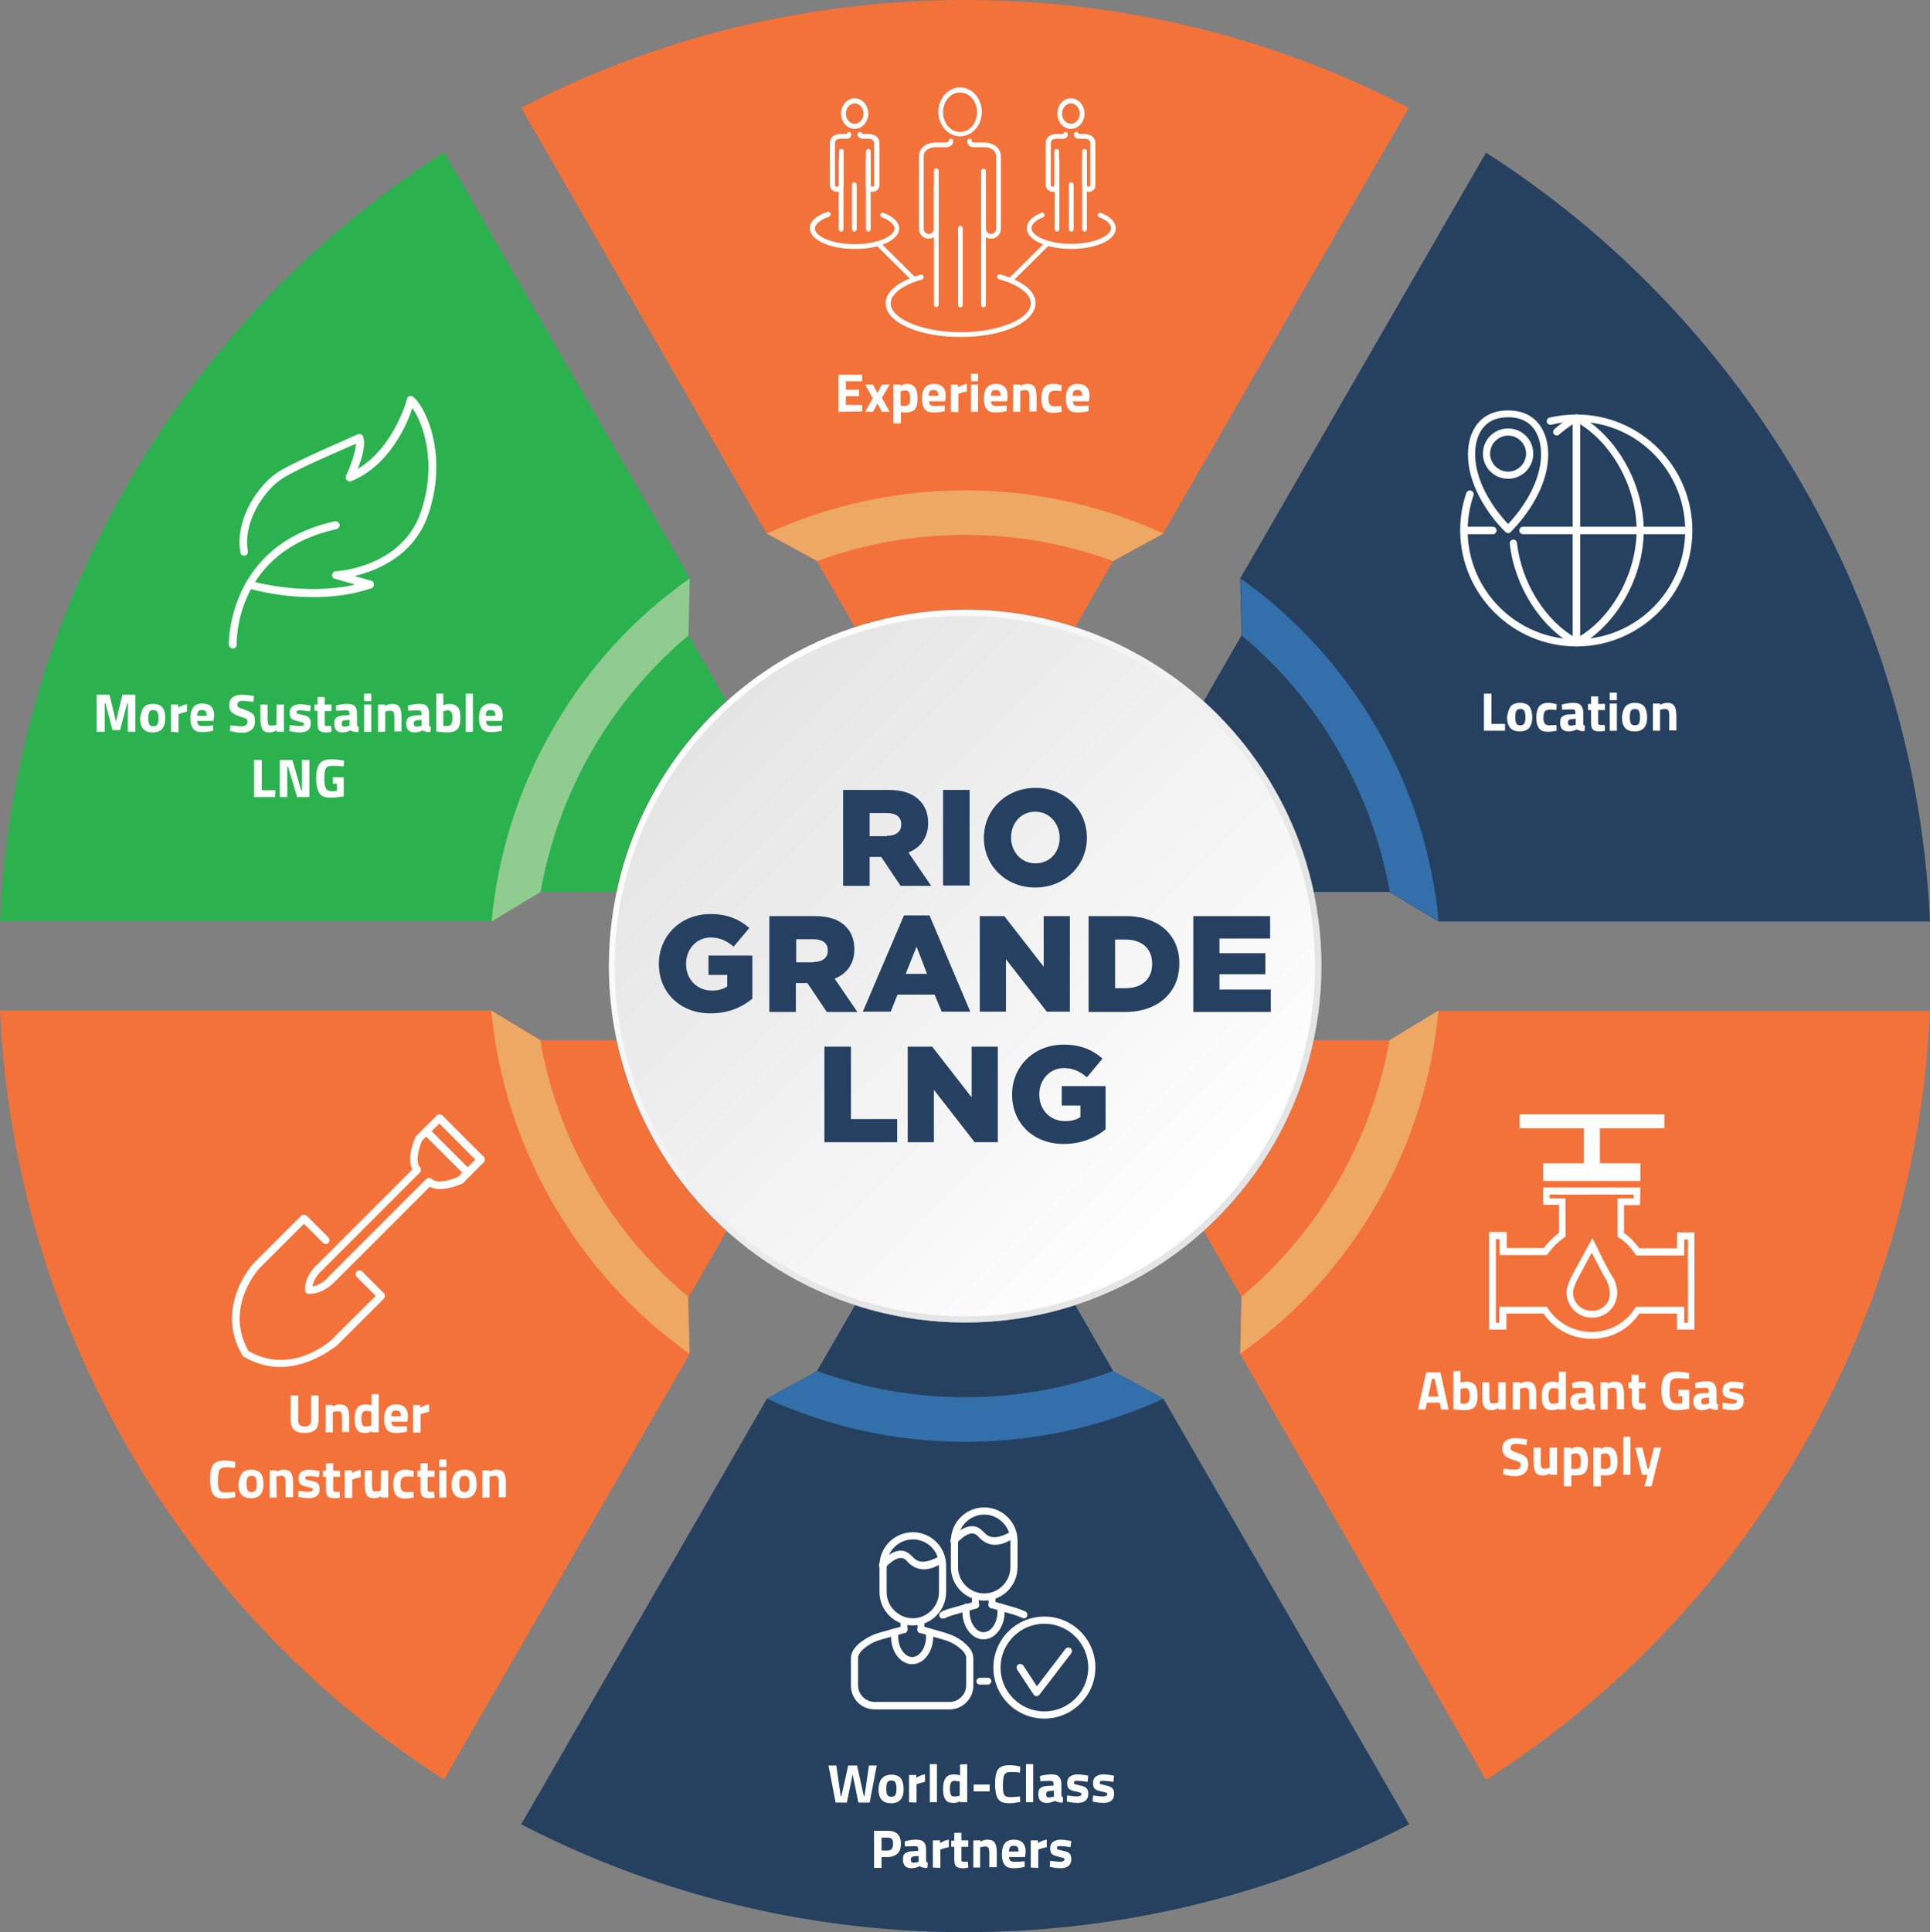 <svg xmlns="http://www.w3.org/2000/svg" xmlns:xlink="http://www.w3.org/1999/xlink" x="0px" y="0px" viewBox="0 0 567.7 568.2" style="enable-background:new 0 0 567.7 568.2;" xml:space="preserve"><rect x="0" y="0" width="567.7" height="568.2" fill="#808080" stroke="none"/><style type="text/css">	.st0{fill:#F37239;}	.st1{fill:#EDA864;}	.st2{fill:#2BB24F;}	.st3{fill:#90CC8F;}	.st4{fill:#264160;}	.st5{fill:#3370AB;}	.st6{fill:#939598;}	.st7{fill:url(#SVGID_1_);}	.st8{fill:url(#SVGID_00000091011956458392441050000000796142397117020043_);}	.st9{enable-background:new    ;}	.st10{fill:#FFFFFF;}	.st11{fill-rule:evenodd;clip-rule:evenodd;fill:#FFFFFF;}	.st12{fill:#254060;}</style><g id="Layer_1">	<g>		<g id="Layer_2_00000013161171820717758690000018165865867762702241_">			<g id="Layer_1-2">				<path class="st0" d="M414.4,31.7l-72.3,125.2l0,0l-14.8,8.1l0,0l-11.1,19.3c-10.2-3.3-21.1-5.1-32.4-5.1s-22.2,1.8-32.4,5.1      L240.3,165l0,0l-14.8-8.1l0,0L153.3,31.7C192.4,11.4,236.8,0,283.9,0S375.3,11.4,414.4,31.7z"></path>				<path class="st0" d="M327.4,165L327.4,165l-11.1,19.3c-10.2-3.3-21.1-5.1-32.4-5.1s-22.2,1.8-32.4,5.1L240.3,165l0,0      c13.6-5,28.2-7.7,43.5-7.7S313.8,160.1,327.4,165L327.4,165z"></path>				<path class="st1" d="M283.9,144.2c-20.8,0-40.5,4.6-58.3,12.7l0,0l14.8,8.1c13.6-5,28.2-7.7,43.5-7.7s30,2.7,43.5,7.7l14.8-8.1      l0,0C324.4,148.8,304.7,144.2,283.9,144.2z"></path>				<path class="st2" d="M130.6,44.8L202.9,170l0,0l-0.4,16.8l0,0l11.1,19.3c-8,7.2-14.9,15.7-20.6,25.5      c-5.6,9.8-9.6,20.1-11.8,30.6H159l0,0l-14.4,8.7l0,0H0c2-44,14.3-88.2,37.8-128.9C61.4,101.3,93.5,68.5,130.6,44.8L130.6,44.8z"></path>				<path class="st2" d="M202.5,186.9L202.5,186.9l11.1,19.3c-8,7.2-14.9,15.7-20.6,25.5c-5.6,9.8-9.6,20.1-11.8,30.6H159l0,0      c2.5-14.2,7.5-28.3,15.1-41.5C181.7,207.5,191.4,196.1,202.5,186.9L202.5,186.9z"></path>				<path class="st3" d="M162.7,214.2c-10.4,18-16.3,37.4-18.1,56.8l0,0l14.4-8.7c2.5-14.2,7.5-28.3,15.1-41.5s17.3-24.6,28.4-33.9      l0.4-16.8l0,0C186.9,181.3,173.1,196.1,162.7,214.2L162.7,214.2z"></path>				<path class="st0" d="M0,297.2h144.6l0,0l14.4,8.7l0,0h22.2c2.2,10.5,6.1,20.8,11.8,30.6c5.6,9.8,12.6,18.3,20.6,25.5l-11.1,19.3      l0,0l0.4,16.8l0,0l-72.3,125.2c-37.1-23.7-69.2-56.5-92.8-97.2C14.3,385.4,2,341.2,0,297.2z"></path>				<path class="st0" d="M159,306L159,306h22.3c2.2,10.5,6.1,20.8,11.8,30.6c5.6,9.8,12.6,18.3,20.6,25.5l-11.1,19.3l0,0      c-11.1-9.3-20.8-20.6-28.4-33.8C166.5,334.2,161.5,320.2,159,306L159,306z"></path>				<path class="st1" d="M162.7,354c10.4,18,24.2,32.8,40.1,44.1l0,0l-0.4-16.8c-11.1-9.3-20.8-20.6-28.4-33.9      c-7.6-13.2-12.6-27.3-15.1-41.5l-14.4-8.7l0,0C146.4,316.7,152.3,336,162.7,354L162.7,354z"></path>				<path class="st4" d="M153.3,536.5l72.3-125.2l0,0l14.8-8.1l0,0l11.1-19.3c10.2,3.3,21.1,5.1,32.4,5.1s22.2-1.8,32.4-5.1      l11.1,19.3l0,0l14.8,8.1l0,0l72.3,125.2c-39.1,20.3-83.5,31.7-130.6,31.7S192.4,556.7,153.3,536.5L153.3,536.5z"></path>				<path class="st4" d="M240.3,403.2L240.3,403.2l11.2-19.3c10.2,3.3,21.1,5.1,32.4,5.1s22.2-1.8,32.4-5.1l11.1,19.3l0,0      c-13.6,5-28.2,7.7-43.5,7.7S253.9,408.1,240.3,403.2L240.3,403.2z"></path>				<path class="st5" d="M283.9,424c20.8,0,40.5-4.5,58.3-12.7l0,0l-14.8-8.1c-13.6,5-28.2,7.7-43.5,7.7s-29.9-2.7-43.5-7.7      l-14.8,8.1l0,0C243.3,419.4,263,424,283.9,424z"></path>				<path class="st0" d="M437.1,523.4l-72.3-125.2l0,0l0.4-16.8l0,0l-11.1-19.3c8-7.2,15-15.7,20.6-25.5s9.5-20.1,11.8-30.6h22.2      l0,0l14.4-8.7l0,0h144.6c-2,44-14.3,88.2-37.8,128.9C506.4,466.9,474.2,499.7,437.1,523.4L437.1,523.4z"></path>				<path class="st0" d="M365.2,381.3L365.2,381.3L354.1,362c8-7.2,15-15.7,20.6-25.5s9.5-20.1,11.8-30.6h22.2l0,0      c-2.5,14.2-7.5,28.3-15.1,41.5C386,360.7,376.3,372.1,365.2,381.3L365.2,381.3z"></path>				<path class="st1" d="M405,354c10.4-18,16.3-37.4,18.1-56.8l0,0l-14.4,8.7c-2.5,14.2-7.5,28.3-15.1,41.5s-17.3,24.6-28.4,33.9      l-0.4,16.8l0,0C380.8,386.9,394.6,372.1,405,354L405,354z"></path>				<path class="st4" d="M567.7,271H423.1l0,0l-14.4-8.7l0,0h-22.2c-2.2-10.5-6.1-20.8-11.8-30.6c-5.6-9.8-12.6-18.3-20.6-25.5      l11.1-19.3l0,0l-0.4-16.8l0,0l72.3-125.2c37.1,23.7,69.2,56.5,92.8,97.2C553.4,182.8,565.7,227,567.7,271L567.7,271z"></path>				<path class="st4" d="M408.8,262.3L408.8,262.3h-22.3c-2.2-10.5-6.1-20.8-11.8-30.6c-5.6-9.8-12.6-18.3-20.6-25.5l11.1-19.3l0,0      c11.1,9.3,20.8,20.6,28.4,33.8C401.3,234,406.3,248,408.8,262.3L408.8,262.3z"></path>				<path class="st5" d="M405,214.2c-10.4-18-24.2-32.8-40.1-44.1l0,0l0.4,16.8c11.1,9.3,20.8,20.6,28.4,33.9s12.6,27.3,15.1,41.5      l14.4,8.7l0,0C421.3,251.5,415.4,232.2,405,214.2L405,214.2z"></path>				<path class="st6" d="M388.6,284.1c0,57.9-46.9,104.8-104.8,104.8S179.1,342,179.1,284.1S226,179.3,283.9,179.3      S388.6,226.2,388.6,284.1z"></path>									<linearGradient id="SVGID_1_" gradientUnits="userSpaceOnUse" x1="209.8" y1="2141.993" x2="358.009" y2="2290.203" gradientTransform="matrix(1 0 0 1 -4.460627e-03 -1931.998)">					<stop offset="0" style="stop-color:#FFFFFF"></stop>					<stop offset="0.39" style="stop-color:#F3F3F3"></stop>					<stop offset="0.73" style="stop-color:#E5E5E5"></stop>				</linearGradient>				<circle class="st7" cx="283.9" cy="284.1" r="104.8"></circle>									<linearGradient id="SVGID_00000177483561419222189820000016333564305765483923_" gradientUnits="userSpaceOnUse" x1="211.009" y1="2143.27" x2="356.673" y2="2288.934" gradientTransform="matrix(1 0 0 1 -4.138459e-02 -1932.002)">					<stop offset="0" style="stop-color:#E5E5E5"></stop>					<stop offset="1" style="stop-color:#FFFFFF"></stop>				</linearGradient>				<circle style="fill:url(#SVGID_00000177483561419222189820000016333564305765483923_);" cx="283.8" cy="284.1" r="103"></circle>				<g class="st9">					<path class="st10" d="M243.7,519.2h2.3l1.3,9h0.2l2-9h2.6l2,9h0.2l1.3-9h2.3l-2.1,10.9h-3.3l-1.7-8.3l-1.7,8.3h-3.3       L243.7,519.2z"></path>				</g>				<g class="st9">					<path class="st10" d="M259.4,523c0.6-0.7,1.5-1.1,2.8-1.1s2.3,0.4,2.8,1.1s0.8,1.8,0.8,3.1c0,2.8-1.2,4.2-3.7,4.2       s-3.7-1.4-3.7-4.2C258.5,524.7,258.8,523.7,259.4,523z M261,527.8c0.2,0.4,0.6,0.6,1.2,0.6s1-0.2,1.2-0.6       c0.2-0.4,0.3-1,0.3-1.8s-0.1-1.4-0.3-1.8c-0.2-0.4-0.6-0.6-1.2-0.6s-1,0.2-1.2,0.6c-0.2,0.4-0.3,1-0.3,1.8       S260.8,527.5,261,527.8z"></path>					<path class="st10" d="M267.4,530v-8h2.1v0.8c0.9-0.5,1.7-0.9,2.6-1v2.2c-0.9,0.2-1.6,0.4-2.2,0.6l-0.3,0.1v5.4L267.4,530       L267.4,530z"></path>					<path class="st10" d="M273.5,530v-11.2h2.1V530H273.5z"></path>					<path class="st10" d="M284.5,518.8V530h-2.1v-0.3c-0.7,0.4-1.4,0.5-1.9,0.5c-1.2,0-2-0.3-2.4-1c-0.5-0.7-0.7-1.7-0.7-3.2       s0.3-2.5,0.8-3.2s1.4-1,2.5-1c0.3,0,0.8,0.1,1.4,0.2l0.3,0.1v-3.2L284.5,518.8L284.5,518.8z M282.1,528.1h0.2v-4.2       c-0.6-0.1-1.1-0.2-1.6-0.2c-0.9,0-1.3,0.8-1.3,2.3c0,0.8,0.1,1.4,0.3,1.8c0.2,0.4,0.5,0.5,1,0.5       C281.2,528.3,281.6,528.3,282.1,528.1z"></path>					<path class="st10" d="M286.4,526.8v-2h4.7v2H286.4z"></path>					<path class="st10" d="M300.1,529.9c-1.1,0.2-2.1,0.4-3.1,0.4c-0.9,0-1.6-0.1-2.2-0.3c-0.5-0.2-1-0.6-1.3-1.1s-0.5-1.1-0.6-1.7       c-0.1-0.7-0.2-1.5-0.2-2.5c0-2.1,0.3-3.6,0.9-4.4c0.6-0.8,1.7-1.2,3.3-1.2c0.9,0,2,0.1,3.2,0.4l-0.1,1.8       c-1.1-0.2-1.9-0.2-2.6-0.2s-1.2,0.1-1.5,0.3s-0.5,0.5-0.7,1.1c-0.1,0.5-0.2,1.4-0.2,2.7s0.1,2.1,0.4,2.6s0.9,0.7,1.8,0.7       s1.8-0.1,2.8-0.2L300.1,529.9z"></path>					<path class="st10" d="M301.8,530v-11.2h2.1V530H301.8z"></path>					<path class="st10" d="M312.2,524.5v3.3c0,0.3,0.1,0.4,0.1,0.5c0.1,0.1,0.2,0.2,0.4,0.2l-0.1,1.6c-0.5,0-1,0-1.3-0.1       s-0.7-0.2-1-0.4c-0.8,0.4-1.6,0.6-2.4,0.6c-1.7,0-2.5-0.9-2.5-2.6c0-0.9,0.2-1.5,0.7-1.8c0.5-0.4,1.2-0.6,2.1-0.6l1.7-0.1v-0.5       c0-0.3-0.1-0.6-0.2-0.7c-0.1-0.1-0.4-0.2-0.7-0.2l-3,0.1l-0.1-1.5c1.1-0.3,2.2-0.5,3.3-0.5s1.8,0.2,2.2,0.6       C311.9,522.9,312.2,523.6,312.2,524.5z M308.6,526.7c-0.6,0.1-0.9,0.4-0.9,1s0.3,0.9,0.8,0.9c0.4,0,0.8-0.1,1.3-0.2l0.2-0.1       v-1.7L308.6,526.7z"></path>					<path class="st10" d="M319.9,524c-1.3-0.2-2.2-0.3-2.8-0.3s-0.9,0-1,0.1c-0.2,0.1-0.2,0.2-0.2,0.5s0.1,0.4,0.3,0.4       s0.7,0.2,1.6,0.4s1.5,0.4,1.8,0.8c0.4,0.4,0.5,0.9,0.5,1.7c0,1.7-1.1,2.6-3.2,2.6c-0.7,0-1.6-0.1-2.6-0.3l-0.5-0.1l0.1-1.8       c1.3,0.2,2.2,0.3,2.8,0.3c0.5,0,0.9-0.1,1.1-0.2s0.3-0.3,0.3-0.5s-0.1-0.4-0.3-0.4c-0.2-0.1-0.7-0.2-1.5-0.4       c-0.8-0.1-1.4-0.4-1.8-0.7s-0.6-0.9-0.6-1.8c0-0.8,0.3-1.5,0.9-1.9s1.3-0.6,2.2-0.6c0.6,0,1.5,0.1,2.6,0.3l0.5,0.1L319.9,524z"></path>					<path class="st10" d="M327.5,524c-1.3-0.2-2.2-0.3-2.8-0.3s-0.9,0-1,0.1c-0.2,0.1-0.2,0.2-0.2,0.5s0.1,0.4,0.3,0.4       s0.7,0.2,1.6,0.4s1.5,0.4,1.8,0.8c0.4,0.4,0.5,0.9,0.5,1.7c0,1.7-1.1,2.6-3.2,2.6c-0.7,0-1.6-0.1-2.6-0.3l-0.5-0.1l0.1-1.8       c1.3,0.2,2.2,0.3,2.8,0.3c0.5,0,0.9-0.1,1.1-0.2s0.3-0.3,0.3-0.5s-0.1-0.4-0.3-0.4c-0.2-0.1-0.7-0.2-1.5-0.4       c-0.8-0.1-1.4-0.4-1.8-0.7s-0.6-0.9-0.6-1.8c0-0.8,0.3-1.5,0.9-1.9s1.3-0.6,2.2-0.6c0.6,0,1.5,0.1,2.6,0.3l0.5,0.1L327.5,524z"></path>				</g>				<g class="st9">					<path class="st10" d="M261.1,546.1h-1.8v3.2h-2.2v-10.9h4c2.6,0,3.9,1.3,3.9,3.8c0,1.3-0.3,2.2-1,2.9       C263.3,545.7,262.4,546.1,261.1,546.1z M259.3,544.2h1.8c1.1,0,1.6-0.7,1.6-2c0-0.7-0.1-1.2-0.4-1.4c-0.3-0.3-0.7-0.4-1.2-0.4       h-1.8V544.2z"></path>				</g>				<g class="st9">					<path class="st10" d="M272.4,543.7v3.3c0,0.3,0.1,0.4,0.1,0.5s0.2,0.2,0.4,0.2l-0.1,1.6c-0.5,0-1,0-1.3-0.1s-0.7-0.2-1-0.4       c-0.8,0.4-1.6,0.6-2.4,0.6c-1.7,0-2.5-0.9-2.5-2.6c0-0.9,0.2-1.5,0.7-1.8s1.2-0.6,2.1-0.6l1.7-0.1v-0.5c0-0.3-0.1-0.6-0.2-0.7       c-0.1-0.1-0.4-0.2-0.7-0.2l-3,0.1l-0.1-1.5c1.1-0.3,2.2-0.5,3.3-0.5s1.8,0.2,2.2,0.6C272.2,542.1,272.4,542.8,272.4,543.7z        M268.8,545.9c-0.6,0.1-0.9,0.4-0.9,1s0.3,0.9,0.8,0.9c0.4,0,0.8-0.1,1.3-0.2l0.2-0.1v-1.7L268.8,545.9z"></path>					<path class="st10" d="M274.4,549.2v-8h2.1v0.8c0.9-0.5,1.7-0.9,2.6-1v2.2c-0.9,0.2-1.6,0.4-2.2,0.6l-0.3,0.1v5.4L274.4,549.2       L274.4,549.2z"></path>					<path class="st10" d="M284.8,543.1h-2v3.3c0,0.3,0,0.5,0,0.7s0.1,0.2,0.2,0.3s0.3,0.1,0.5,0.1h1.2l0.1,1.7       c-0.7,0.2-1.3,0.2-1.6,0.2c-1,0-1.6-0.2-2-0.6s-0.5-1.2-0.5-2.4v-3.3h-0.9v-1.8h0.9V539h2.1v2.2h2L284.8,543.1L284.8,543.1z"></path>					<path class="st10" d="M288.4,549.2h-2.1v-8h2.1v0.4c0.7-0.4,1.4-0.6,2-0.6c1.1,0,1.8,0.3,2.2,0.9c0.4,0.6,0.6,1.6,0.6,2.9v4.3       H291V545c0-0.7-0.1-1.2-0.2-1.5s-0.5-0.5-1-0.5c-0.4,0-0.9,0.1-1.3,0.2l-0.2,0.1v5.9H288.4z"></path>					<path class="st10" d="M297.2,547.2c0.3,0.2,0.6,0.3,1.1,0.3c1,0,1.9,0,2.7-0.1h0.4v1.6c-1.2,0.3-2.3,0.4-3.3,0.4       c-1.2,0-2.1-0.3-2.6-1c-0.5-0.6-0.8-1.7-0.8-3.1c0-2.9,1.2-4.3,3.5-4.3s3.5,1.2,3.5,3.6l-0.2,1.5h-4.7       C296.8,546.7,297,547,297.2,547.2z M299.6,544.5c0-0.6-0.1-1.1-0.3-1.3c-0.2-0.3-0.6-0.4-1.1-0.4s-0.9,0.1-1.1,0.4       c-0.2,0.3-0.3,0.7-0.3,1.3H299.6z"></path>					<path class="st10" d="M303.2,549.2v-8h2.1v0.8c0.9-0.5,1.7-0.9,2.6-1v2.2c-0.9,0.2-1.6,0.4-2.2,0.6l-0.3,0.1v5.4L303.2,549.2       L303.2,549.2z"></path>					<path class="st10" d="M314.9,543.2c-1.3-0.2-2.2-0.3-2.8-0.3c-0.5,0-0.9,0-1,0.1c-0.2,0.1-0.2,0.2-0.2,0.5s0.1,0.4,0.3,0.4       c0.2,0.1,0.7,0.2,1.6,0.4s1.5,0.4,1.8,0.8c0.4,0.4,0.5,0.9,0.5,1.7c0,1.7-1.1,2.6-3.2,2.6c-0.7,0-1.6-0.1-2.6-0.3l-0.5-0.1       l0.1-1.8c1.3,0.2,2.2,0.3,2.8,0.3s0.9-0.1,1.1-0.2c0.2-0.1,0.3-0.3,0.3-0.5s-0.1-0.4-0.3-0.4c-0.2-0.1-0.7-0.2-1.5-0.4       s-1.4-0.4-1.8-0.7s-0.6-0.9-0.6-1.8c0-0.8,0.3-1.5,0.9-1.9s1.3-0.6,2.2-0.6c0.6,0,1.5,0.1,2.6,0.3l0.5,0.1L314.9,543.2z"></path>				</g>				<path class="st10" d="M268.5,478c-5.4,0-9.8-4.4-9.8-9.8v-7.8c0-5.4,4.4-9.8,9.8-9.8s9.8,4.4,9.8,9.8v7.8      C278.3,473.6,273.9,478,268.5,478z M268.5,452.7c-4.2,0-7.7,3.5-7.7,7.7v7.8c0,4.2,3.5,7.7,7.7,7.7s7.7-3.5,7.7-7.7v-7.8      C276.2,456.1,272.8,452.7,268.5,452.7z"></path>				<path class="st10" d="M279.3,502.7h-22c-3.9,0-7-3.1-7-7v-8.1c0-1.6,1-3.2,2.9-4.7c1.6-1.2,3.5-2.2,5.6-2.8l6.8-1.9      c0.6-0.2,1.1,0.2,1.3,0.7c0.2,0.6-0.2,1.1-0.7,1.3l-6.8,1.9c-1.9,0.5-3.5,1.3-4.9,2.4c-1,0.8-2.1,1.9-2.1,3v8.1      c0,2.7,2.2,4.9,4.9,4.9h22c2.7,0,4.9-2.2,4.9-4.9v-8.1c0-1.1-1.2-2.3-2.1-3c-1.4-1.1-3-1.9-4.9-2.4l-6.6-1.9      c-0.6-0.2-0.9-0.7-0.7-1.3s0.7-0.9,1.3-0.7l6.6,1.9c2.1,0.6,4,1.5,5.6,2.8c1.9,1.5,2.9,3.1,2.9,4.7v8.1      C286.3,499.5,283.2,502.7,279.3,502.7L279.3,502.7z"></path>				<path class="st10" d="M265.9,480.3c-0.6,0-1-0.5-1-1V477c0-0.6,0.5-1,1-1s1,0.5,1,1v2.2C266.9,479.8,266.5,480.3,265.9,480.3z"></path>				<path class="st10" d="M270.9,480.3c-0.6,0-1-0.5-1-1V477c0-0.6,0.5-1,1-1s1,0.5,1,1v2.3C271.9,479.8,271.4,480.3,270.9,480.3z"></path>				<path class="st10" d="M268.3,489.4c-3.4,0-6.2-3.6-6.2-8.1c0-0.5,0-1,0.1-1.5c0.1-0.6,0.6-1,1.2-0.9s1,0.6,0.9,1.2      c-0.1,0.4-0.1,0.8-0.1,1.2c0,3.2,1.9,6,4.1,6s4.1-2.7,4.1-6c0-0.4,0-0.8-0.1-1.2c-0.1-0.6,0.3-1.1,0.9-1.2s1.1,0.3,1.2,0.9      c0.1,0.5,0.1,1,0.1,1.5C274.5,485.8,271.7,489.4,268.3,489.4L268.3,489.4z"></path>				<path class="st10" d="M271.7,461.5c-0.9,0-1.8-0.2-2.6-0.6c-1-0.5-1.7-1.1-2.2-1.7c-0.6-0.6-0.9-0.9-1.5-1c-1.2-0.3-3,0.7-5,2.8      c-0.4,0.4-1,0.5-1.5,0.1c-0.4-0.4-0.5-1-0.1-1.5c2.6-2.8,4.9-3.9,7-3.5c1.2,0.3,1.9,1,2.5,1.6c0.5,0.5,0.9,0.9,1.5,1.2      c1.1,0.5,2.9,0.8,6.6-1.3c0.5-0.3,1.1-0.1,1.4,0.4s0.1,1.1-0.4,1.4C275.4,460.9,273.4,461.5,271.7,461.5L271.7,461.5z"></path>				<path class="st10" d="M289.5,470.7c-5.4,0-9.8-4.4-9.8-9.8v-7.8c0-5.4,4.4-9.8,9.8-9.8s9.8,4.4,9.8,9.8v7.8      C299.3,466.3,294.9,470.7,289.5,470.7z M289.5,445.4c-4.2,0-7.7,3.5-7.7,7.7v7.8c0,4.2,3.5,7.7,7.7,7.7s7.7-3.5,7.7-7.7v-7.8      C297.2,448.9,293.7,445.4,289.5,445.4z"></path>				<path class="st10" d="M277.3,476c-0.4,0-0.8-0.2-0.9-0.6c-0.3-0.5,0-1.1,0.5-1.4c0.9-0.5,1.9-0.8,3-1.1l6.8-1.9      c0.6-0.2,1.1,0.2,1.3,0.7c0.2,0.6-0.2,1.1-0.7,1.3l-6.8,1.9c-0.9,0.3-1.8,0.6-2.6,1C277.6,475.9,277.4,476,277.3,476L277.3,476z      "></path>				<path class="st10" d="M290.6,495.4h-2.4c-0.6,0-1-0.5-1-1s0.5-1,1-1h2.4c0.6,0,1,0.5,1,1S291.1,495.4,290.6,495.4z"></path>				<path class="st10" d="M301.2,475.9c-0.1,0-0.3,0-0.5-0.1c-0.8-0.4-1.7-0.7-2.6-1l-6.6-1.9c-0.6-0.2-0.9-0.7-0.7-1.3      s0.7-0.9,1.3-0.7l6.6,1.9c1,0.3,2,0.7,2.9,1.1c0.5,0.2,0.7,0.9,0.5,1.4C302,475.7,301.6,475.9,301.2,475.9L301.2,475.9z"></path>				<path class="st10" d="M286.9,473c-0.6,0-1-0.5-1-1v-2.2c0-0.6,0.5-1,1-1s1,0.5,1,1v2.2C287.9,472.5,287.5,473,286.9,473z"></path>				<path class="st10" d="M291.8,473c-0.6,0-1-0.5-1-1v-2.3c0-0.6,0.5-1,1-1s1,0.5,1,1v2.3C292.9,472.6,292.4,473,291.8,473z"></path>				<path class="st10" d="M289.3,482.1c-3.4,0-6.2-3.6-6.2-8.1c0-0.5,0-1,0.1-1.5c0.1-0.6,0.6-1,1.2-0.9s1,0.6,0.9,1.2      c-0.1,0.4-0.1,0.8-0.1,1.2c0,3.2,1.9,6,4.1,6s4.1-2.7,4.1-6c0-0.4,0-0.8-0.1-1.2c-0.1-0.6,0.3-1.1,0.9-1.2s1.1,0.3,1.2,0.9      c0.1,0.5,0.1,1,0.1,1.5C295.5,478.5,292.7,482.1,289.3,482.1L289.3,482.1z"></path>				<path class="st10" d="M292.7,454.3c-0.9,0-1.8-0.2-2.6-0.6c-1-0.5-1.7-1.1-2.2-1.7c-0.6-0.6-0.9-0.9-1.5-1c-1.3-0.3-3,0.7-5,2.8      c-0.4,0.4-1,0.5-1.5,0.1c-0.4-0.4-0.5-1-0.1-1.5c2.5-2.8,4.9-3.9,7-3.5c1.2,0.3,1.9,1,2.5,1.6c0.5,0.5,0.9,0.9,1.5,1.2      c1.1,0.5,2.9,0.8,6.6-1.3c0.5-0.3,1.1-0.1,1.4,0.4s0.1,1.1-0.4,1.4C296.3,453.6,294.4,454.3,292.7,454.3L292.7,454.3z"></path>				<path class="st10" d="M307.2,505.4c-8.3,0-15-6.7-15-15s6.7-15,15-15s15,6.7,15,15S315.4,505.4,307.2,505.4z M307.2,477.5      c-7.1,0-12.9,5.8-12.9,12.9s5.8,12.9,12.9,12.9s12.9-5.8,12.9-12.9S314.3,477.5,307.2,477.5z"></path>				<path class="st10" d="M304.9,498.8L304.9,498.8c-0.4,0-0.7-0.2-0.9-0.5l-4.8-7.3c-0.3-0.5-0.2-1.1,0.3-1.5      c0.5-0.3,1.1-0.2,1.5,0.3l4,6.1l8.4-11c0.4-0.5,1-0.5,1.5-0.2c0.5,0.4,0.5,1,0.2,1.5l-9.3,12.1      C305.6,498.6,305.2,498.8,304.9,498.8L304.9,498.8z"></path>				<g class="st9">					<path class="st10" d="M87.7,417.6c0,1.3,0.6,1.9,1.9,1.9s1.9-0.6,1.9-1.9v-7.2h2.2v7.2c0,1.3-0.3,2.3-1,2.9s-1.7,0.9-3.1,0.9       s-2.4-0.3-3.1-0.9s-1-1.6-1-2.9v-7.2h2.2V417.6z"></path>				</g>				<g class="st9">					<path class="st10" d="M97.9,421.2h-2.1v-8h2.1v0.4c0.7-0.4,1.4-0.6,2-0.6c1.1,0,1.8,0.3,2.2,0.9c0.4,0.6,0.6,1.6,0.6,2.9v4.3       h-2.1V417c0-0.7-0.1-1.2-0.2-1.5s-0.5-0.5-1-0.5c-0.4,0-0.9,0.1-1.3,0.2l-0.2,0.1V421.2z"></path>					<path class="st10" d="M111.4,410v11.2h-2.1v-0.3c-0.7,0.4-1.4,0.5-1.9,0.5c-1.2,0-2-0.3-2.4-1c-0.5-0.7-0.7-1.7-0.7-3.2       s0.3-2.5,0.8-3.2s1.4-1,2.5-1c0.3,0,0.8,0.1,1.4,0.2l0.3,0.1V410H111.4z M109,419.3h0.2v-4.2c-0.6-0.1-1.1-0.2-1.6-0.2       c-0.9,0-1.3,0.8-1.3,2.3c0,0.8,0.1,1.4,0.3,1.8c0.2,0.4,0.5,0.5,1,0.5S108.5,419.4,109,419.3z"></path>					<path class="st10" d="M115.5,419.2c0.3,0.2,0.6,0.3,1.1,0.3c1,0,1.9,0,2.7-0.1h0.4v1.6c-1.2,0.3-2.3,0.4-3.3,0.4       c-1.2,0-2.1-0.3-2.6-1c-0.5-0.6-0.8-1.7-0.8-3.1c0-2.9,1.2-4.3,3.5-4.3s3.5,1.2,3.5,3.6l-0.2,1.5h-4.7       C115.1,418.6,115.3,419,115.5,419.2z M117.9,416.5c0-0.6-0.1-1.1-0.3-1.3c-0.2-0.3-0.6-0.4-1.1-0.4s-0.9,0.1-1.1,0.4       s-0.3,0.7-0.3,1.3H117.9z"></path>					<path class="st10" d="M121.5,421.2v-8h2.1v0.8c0.9-0.5,1.7-0.9,2.6-1v2.2c-0.9,0.2-1.6,0.4-2.2,0.6l-0.3,0.1v5.4h-2.2V421.2z"></path>				</g>				<g class="st9">					<path class="st10" d="M69.2,440.3c-1.1,0.2-2.1,0.4-3.1,0.4s-1.6-0.1-2.2-0.3c-0.5-0.2-1-0.6-1.3-1.1s-0.5-1.1-0.6-1.7       c-0.1-0.7-0.2-1.5-0.2-2.5c0-2.1,0.3-3.6,0.9-4.4c0.6-0.8,1.7-1.2,3.3-1.2c0.9,0,2,0.1,3.2,0.4l-0.1,1.8       c-1.1-0.2-1.9-0.2-2.6-0.2s-1.2,0.1-1.5,0.3c-0.3,0.2-0.5,0.5-0.7,1.1c-0.1,0.5-0.2,1.4-0.2,2.7c0,1.3,0.1,2.1,0.4,2.6       s0.9,0.7,1.8,0.7s1.8-0.1,2.8-0.2L69.2,440.3z"></path>				</g>				<g class="st9">					<path class="st10" d="M71.1,433.3c0.6-0.7,1.5-1.1,2.8-1.1s2.3,0.4,2.8,1.1s0.8,1.8,0.8,3.1c0,2.8-1.2,4.2-3.7,4.2       s-3.7-1.4-3.7-4.2C70.3,435.1,70.6,434.1,71.1,433.3z M72.8,438.2c0.2,0.4,0.6,0.6,1.2,0.6s1-0.2,1.2-0.6s0.3-1,0.3-1.8       s-0.1-1.4-0.3-1.8c-0.2-0.4-0.6-0.6-1.2-0.6s-1,0.2-1.2,0.6s-0.3,1-0.3,1.8S72.6,437.8,72.8,438.2z"></path>					<path class="st10" d="M81.4,440.4h-2.1v-8h2.1v0.4c0.7-0.4,1.4-0.6,2-0.6c1.1,0,1.8,0.3,2.2,0.9c0.4,0.6,0.6,1.6,0.6,2.9v4.3       H84V436c0-0.7-0.1-1.2-0.2-1.5c-0.2-0.3-0.5-0.5-1-0.5c-0.4,0-0.9,0.1-1.3,0.2l-0.2,0.1L81.4,440.4L81.4,440.4z"></path>					<path class="st10" d="M93.8,434.4c-1.3-0.2-2.2-0.3-2.8-0.3c-0.5,0-0.9,0-1,0.1c-0.2,0.1-0.2,0.2-0.2,0.5s0.1,0.4,0.3,0.4       c0.2,0.1,0.7,0.2,1.6,0.4c0.9,0.2,1.5,0.4,1.8,0.8c0.4,0.4,0.5,0.9,0.5,1.7c0,1.7-1.1,2.6-3.2,2.6c-0.7,0-1.6-0.1-2.6-0.3       l-0.5-0.1l0.1-1.8c1.3,0.2,2.2,0.3,2.8,0.3c0.5,0,0.9-0.1,1.1-0.2s0.3-0.3,0.3-0.5s-0.1-0.4-0.3-0.4s-0.7-0.2-1.5-0.4       c-0.8-0.1-1.4-0.4-1.8-0.7c-0.4-0.3-0.6-0.9-0.6-1.8c0-0.8,0.3-1.5,0.9-1.9s1.3-0.6,2.2-0.6c0.6,0,1.5,0.1,2.6,0.3l0.5,0.1       L93.8,434.4z"></path>					<path class="st10" d="M100,434.3h-2v3.3c0,0.3,0,0.5,0,0.7c0,0.1,0.1,0.2,0.2,0.3c0.1,0.1,0.3,0.1,0.5,0.1h1.2l0.1,1.7       c-0.7,0.2-1.3,0.2-1.6,0.2c-1,0-1.6-0.2-2-0.6s-0.5-1.2-0.5-2.4v-3.3H95v-1.8h0.9v-2.2H98v2.2h2V434.3z"></path>					<path class="st10" d="M101.4,440.4v-8h2.1v0.8c0.9-0.5,1.7-0.9,2.6-1v2.2c-0.9,0.2-1.6,0.4-2.2,0.6l-0.3,0.1v5.4h-2.2V440.4z"></path>					<path class="st10" d="M112.1,432.4h2.1v8h-2.1V440c-0.8,0.4-1.4,0.6-2,0.6c-1.1,0-1.9-0.3-2.2-0.9c-0.4-0.6-0.6-1.6-0.6-3.1       v-4.2h2.1v4.2c0,0.8,0.1,1.3,0.2,1.6s0.4,0.4,0.9,0.4s0.9-0.1,1.3-0.2l0.2-0.1L112.1,432.4L112.1,432.4z"></path>					<path class="st10" d="M119.2,432.2c0.6,0,1.3,0.1,2.1,0.3l0.4,0.1l-0.1,1.7c-0.8-0.1-1.5-0.1-1.9-0.1c-0.7,0-1.2,0.2-1.5,0.5       c-0.2,0.3-0.4,0.9-0.4,1.8s0.1,1.5,0.4,1.8c0.2,0.3,0.7,0.5,1.5,0.5l1.9-0.1l0.1,1.7c-1.1,0.2-2,0.3-2.6,0.3       c-1.2,0-2-0.3-2.6-1c-0.5-0.7-0.8-1.7-0.8-3.2s0.3-2.5,0.8-3.2C117.2,432.6,118,432.2,119.2,432.2z"></path>					<path class="st10" d="M127.8,434.3h-2v3.3c0,0.3,0,0.5,0,0.7c0,0.1,0.1,0.2,0.2,0.3c0.1,0.1,0.3,0.1,0.5,0.1h1.2l0.1,1.7       c-0.7,0.2-1.3,0.2-1.6,0.2c-1,0-1.6-0.2-2-0.6s-0.5-1.2-0.5-2.4v-3.3h-0.9v-1.8h0.9v-2.2h2.1v2.2h2       C127.8,432.5,127.8,434.3,127.8,434.3z"></path>					<path class="st10" d="M129.2,431.4v-2.2h2.1v2.2H129.2z M129.2,440.4v-8h2.1v8H129.2z"></path>					<path class="st10" d="M133.8,433.3c0.6-0.7,1.5-1.1,2.8-1.1s2.3,0.4,2.8,1.1s0.8,1.8,0.8,3.1c0,2.8-1.2,4.2-3.7,4.2       s-3.7-1.4-3.7-4.2C132.9,435.1,133.2,434.1,133.8,433.3z M135.4,438.2c0.2,0.4,0.6,0.6,1.2,0.6s1-0.2,1.2-0.6s0.3-1,0.3-1.8       s-0.1-1.4-0.3-1.8s-0.6-0.6-1.2-0.6s-1,0.2-1.2,0.6s-0.3,1-0.3,1.8S135.2,437.8,135.4,438.2z"></path>					<path class="st10" d="M144,440.4h-2.1v-8h2.1v0.4c0.7-0.4,1.4-0.6,2-0.6c1.1,0,1.8,0.3,2.2,0.9s0.6,1.6,0.6,2.9v4.3h-2.1V436       c0-0.7-0.1-1.2-0.2-1.5s-0.5-0.5-1-0.5c-0.4,0-0.9,0.1-1.3,0.2l-0.2,0.1V440.4z"></path>				</g>				<path class="st10" d="M90.8,380.5c-0.6,0-1.1-0.5-1.1-1.1c0-4.3,3.1-7.1,3.6-7.5l28-28c-1.8-3.2,0.6-8.8,0.9-9.5      c0.1-0.1,0.1-0.2,0.2-0.3l6.1-6.1c0.4-0.4,1.1-0.4,1.6,0l12.2,12.2c0.2,0.2,0.3,0.5,0.3,0.8s-0.1,0.6-0.3,0.8l-6.1,6.1      c-0.1,0.1-0.2,0.2-0.3,0.2c-0.7,0.3-6.2,2.7-9.5,0.9l-28,28C97.9,377.4,95.2,380.5,90.8,380.5L90.8,380.5z M124.1,335.5      c-0.7,1.7-2.1,6.1-0.6,7.7c0.4,0.4,0.4,1.1,0,1.6l-28.8,28.8l-0.1,0.1c0,0-2.2,1.8-2.7,4.6c2.8-0.5,4.6-2.6,4.6-2.7l0.1-0.1      l28.8-28.8c0.4-0.4,1.1-0.4,1.6,0c1.6,1.6,6,0.2,7.7-0.6l5.1-5.1l-10.6-10.6L124.1,335.5L124.1,335.5z"></path>				<path class="st10" d="M82.5,402c-3.4,0-7-0.8-10.8-3c-0.2-0.1-0.3-0.2-0.4-0.4c-8.4-14.2,3.1-27,3.3-27.1l14-14      c0.4-0.4,1.1-0.4,1.6,0l6.4,6.4c0.4,0.4,0.4,1.1,0,1.6s-1.1,0.4-1.6,0l-5.6-5.6l-13.2,13.2c-0.4,0.4-10.3,11.6-3.1,24.2      c12.7,7.3,24.1-3,24.2-3.1l13.2-13.1l-5.6-5.6c-0.4-0.4-0.4-1.1,0-1.6s1.1-0.4,1.6,0l6.4,6.4c0.4,0.4,0.4,1.1,0,1.6l-14,14      C98.8,395.7,91.8,401.9,82.5,402L82.5,402z"></path>				<path class="st10" d="M137.6,346c-0.3,0-0.6-0.1-0.8-0.3l-12.2-12.2c-0.4-0.4-0.4-1.1,0-1.6s1.1-0.4,1.6,0l12.2,12.2      c0.4,0.4,0.4,1.1,0,1.6C138.1,345.9,137.8,346,137.6,346z"></path>				<path class="st10" d="M28.4,215.2v-10.9h3.8l1.9,7.9l1.9-7.9h3.8v10.9h-2.2v-8.4h-0.2l-2.1,7.9h-2.2l-2.1-7.9h-0.2v8.4H28.4      L28.4,215.2z"></path>				<path class="st10" d="M42.2,208.1c0.6-0.7,1.5-1.1,2.8-1.1s2.3,0.4,2.8,1.1c0.6,0.7,0.8,1.8,0.8,3.1c0,2.8-1.2,4.2-3.7,4.2      s-3.7-1.4-3.7-4.2C41.4,209.9,41.7,208.9,42.2,208.1z M43.9,213c0.2,0.4,0.6,0.6,1.2,0.6s1-0.2,1.2-0.6c0.2-0.4,0.3-1,0.3-1.8      s-0.1-1.4-0.3-1.8s-0.6-0.6-1.2-0.6s-1,0.2-1.2,0.6s-0.3,1-0.3,1.8S43.7,212.6,43.9,213z"></path>				<path class="st10" d="M50.3,215.2v-8h2.1v0.9c0.9-0.5,1.8-0.9,2.6-1v2.2c-0.9,0.2-1.6,0.4-2.2,0.6l-0.3,0.1v5.4L50.3,215.2      L50.3,215.2z"></path>				<path class="st10" d="M58.4,213.2c0.2,0.2,0.6,0.3,1.1,0.3c1,0,1.9,0,2.7-0.1l0.5-0.1v1.6c-1.2,0.3-2.3,0.4-3.3,0.4      c-1.2,0-2.1-0.3-2.6-1c-0.5-0.6-0.8-1.7-0.8-3.1c0-2.9,1.2-4.3,3.5-4.3s3.5,1.2,3.5,3.6l-0.2,1.5H58      C58,212.6,58.2,213,58.4,213.2L58.4,213.2z M60.8,210.5c0-0.6-0.1-1.1-0.3-1.3s-0.6-0.4-1.1-0.4s-0.9,0.1-1.1,0.4      s-0.3,0.7-0.3,1.3H60.8L60.8,210.5z"></path>				<path class="st10" d="M71.5,206.1c-1.2,0-1.7,0.4-1.7,1.1c0,0.3,0.1,0.6,0.4,0.8s1,0.4,2,0.8s1.8,0.7,2.2,1.2      c0.4,0.4,0.6,1.1,0.6,2c0,1.1-0.3,2-1,2.6s-1.6,0.9-2.7,0.9c-0.8,0-1.8-0.1-3.1-0.4l-0.6-0.1l0.2-1.7c1.4,0.2,2.5,0.3,3.3,0.3      c1.1,0,1.7-0.5,1.7-1.4c0-0.3-0.1-0.6-0.4-0.8s-0.8-0.4-1.6-0.6c-1.2-0.4-2.1-0.8-2.6-1.3s-0.8-1.2-0.8-2c0-1.1,0.3-1.9,1-2.4      s1.6-0.8,2.7-0.8c0.8,0,1.8,0.1,3,0.3l0.6,0.1l-0.2,1.7C73.2,206.2,72.1,206.1,71.5,206.1L71.5,206.1z"></path>				<path class="st10" d="M81.4,207.2h2.1v8h-2.1v-0.4c-0.8,0.4-1.4,0.6-2,0.6c-1.1,0-1.9-0.3-2.2-0.9s-0.6-1.6-0.6-3.1v-4.2h2.1      v4.2c0,0.8,0.1,1.3,0.2,1.6s0.4,0.4,0.9,0.4s0.9-0.1,1.3-0.2l0.2-0.1L81.4,207.2L81.4,207.2z"></path>				<path class="st10" d="M91.2,209.2c-1.3-0.2-2.2-0.3-2.8-0.3s-0.9,0.1-1,0.1c-0.2,0.1-0.2,0.2-0.2,0.5s0.1,0.4,0.3,0.4      s0.7,0.2,1.6,0.4c0.9,0.1,1.5,0.4,1.8,0.8c0.4,0.4,0.5,0.9,0.5,1.7c0,1.7-1.1,2.6-3.2,2.6c-0.7,0-1.6-0.1-2.6-0.3l-0.5-0.1      l0.1-1.8c1.3,0.2,2.2,0.3,2.8,0.3s0.9-0.1,1.1-0.1s0.3-0.2,0.3-0.5s-0.1-0.4-0.3-0.4c-0.2-0.1-0.7-0.2-1.5-0.4s-1.4-0.4-1.8-0.7      s-0.6-0.9-0.6-1.8s0.3-1.5,0.9-1.9s1.3-0.6,2.2-0.6c0.6,0,1.5,0.1,2.6,0.3l0.5,0.1L91.2,209.2L91.2,209.2z"></path>				<path class="st10" d="M97.5,209.1h-2v3.3c0,0.3,0,0.6,0,0.7s0.1,0.2,0.2,0.3s0.3,0.1,0.5,0.1h1.2l0.1,1.7      c-0.7,0.2-1.3,0.2-1.6,0.2c-1,0-1.6-0.2-2-0.6s-0.5-1.2-0.5-2.4V209h-0.9v-1.8h0.9V205h2.1v2.2h2L97.5,209.1L97.5,209.1z"></path>				<path class="st10" d="M105,209.7v3.3c0,0.3,0.1,0.4,0.1,0.5c0.1,0.1,0.2,0.2,0.4,0.2l-0.1,1.6c-0.5,0-1,0-1.3-0.1      s-0.7-0.2-1-0.4c-0.8,0.4-1.6,0.6-2.3,0.6c-1.7,0-2.5-0.9-2.5-2.6c0-0.9,0.2-1.5,0.7-1.8s1.2-0.6,2.1-0.6l1.7-0.1v-0.5      c0-0.3-0.1-0.6-0.2-0.7s-0.4-0.2-0.7-0.2l-3,0.1l-0.1-1.5c1.1-0.3,2.2-0.5,3.3-0.5s1.8,0.2,2.2,0.6      C104.8,208.1,105,208.8,105,209.7L105,209.7z M101.4,211.8c-0.6,0.1-0.9,0.4-0.9,1s0.3,0.9,0.8,0.9c0.4,0,0.8-0.1,1.3-0.2      l0.2-0.1v-1.7L101.4,211.8L101.4,211.8z"></path>				<path class="st10" d="M107.1,206.2V204h2.1v2.2H107.1z M107.1,215.2v-8h2.1v8H107.1z"></path>				<path class="st10" d="M113.3,215.2h-2.1v-8h2.1v0.4c0.7-0.4,1.4-0.6,2-0.6c1.1,0,1.8,0.3,2.2,0.9c0.4,0.6,0.6,1.6,0.6,2.9v4.3      H116V211c0-0.7-0.1-1.2-0.2-1.5c-0.2-0.3-0.5-0.5-1-0.5c-0.4,0-0.9,0.1-1.3,0.2l-0.2,0.1V215.2L113.3,215.2z"></path>				<path class="st10" d="M126.2,209.7v3.3c0,0.3,0.1,0.4,0.1,0.5c0.1,0.1,0.2,0.2,0.4,0.2l-0.1,1.6c-0.5,0-1,0-1.3-0.1      s-0.7-0.2-1-0.4c-0.8,0.4-1.6,0.6-2.3,0.6c-1.7,0-2.5-0.9-2.5-2.6c0-0.9,0.2-1.5,0.7-1.8s1.2-0.6,2.1-0.6l1.7-0.1v-0.5      c0-0.3-0.1-0.6-0.2-0.7s-0.4-0.2-0.7-0.2l-3,0.1l-0.1-1.5c1.1-0.3,2.2-0.5,3.3-0.5s1.8,0.2,2.2,0.6      C125.9,208.1,126.2,208.8,126.2,209.7L126.2,209.7z M122.6,211.8c-0.6,0.1-0.9,0.4-0.9,1s0.3,0.9,0.8,0.9c0.4,0,0.8-0.1,1.3-0.2      l0.2-0.1v-1.7L122.6,211.8L122.6,211.8z"></path>				<path class="st10" d="M132.1,207c1.1,0,1.9,0.3,2.5,0.9s0.8,1.7,0.8,3.3s-0.3,2.7-0.9,3.3c-0.6,0.6-1.6,0.9-3.1,0.9      c-0.5,0-1.3-0.1-2.5-0.2l-0.6-0.1V204h2.1v3.4C131,207.2,131.6,207,132.1,207L132.1,207z M131.3,213.5c0.7,0,1.2-0.2,1.4-0.5      s0.4-1,0.4-1.9c0-1.4-0.4-2.2-1.3-2.2c-0.4,0-0.8,0.1-1.2,0.2l-0.2,0.1v4.3C130.8,213.5,131.2,213.5,131.3,213.5L131.3,213.5z"></path>				<path class="st10" d="M137,215.2V204h2.1v11.2H137z"></path>				<path class="st10" d="M143.4,213.2c0.2,0.2,0.6,0.3,1.1,0.3c1,0,1.9,0,2.7-0.1l0.4-0.1v1.6c-1.2,0.3-2.3,0.4-3.3,0.4      c-1.2,0-2.1-0.3-2.6-1s-0.8-1.7-0.8-3.1c0-2.9,1.2-4.3,3.5-4.3s3.5,1.2,3.5,3.6l-0.2,1.5H143C143,212.6,143.1,213,143.4,213.2      L143.4,213.2z M145.7,210.5c0-0.6-0.1-1.1-0.3-1.3s-0.6-0.4-1.1-0.4s-0.9,0.1-1.1,0.4s-0.3,0.7-0.3,1.3H145.7L145.7,210.5z"></path>				<path class="st10" d="M80.9,234.4h-6.2v-10.9H77v8.9h4L80.9,234.4L80.9,234.4z"></path>				<path class="st10" d="M82.3,234.4v-10.9H86l2.6,9h0.2v-9H91v10.9h-3.6l-2.7-9h-0.2v9C84.5,234.4,82.3,234.4,82.3,234.4z"></path>				<path class="st10" d="M97.9,230.5v-1.9h3.2v5.6c-1.5,0.2-2.8,0.4-3.7,0.4c-1.7,0-2.9-0.4-3.5-1.4s-0.9-2.4-0.9-4.3      s0.3-3.4,1-4.3c0.7-0.9,1.8-1.3,3.4-1.3c1,0,2.1,0.1,3.2,0.3l0.6,0.1l-0.1,1.7c-1.3-0.1-2.3-0.2-3.1-0.2s-1.4,0.1-1.7,0.3      c-0.3,0.2-0.6,0.6-0.7,1.1c-0.2,0.5-0.2,1.4-0.2,2.7s0.2,2.1,0.5,2.6s0.9,0.8,1.9,0.8l1.3-0.1v-2.1L97.9,230.5L97.9,230.5z"></path>				<path class="st10" d="M68.5,190.7c-0.6,0-1.1-0.5-1.2-1.1c0-0.3-0.5-29.4,31.2-36.3c0.6-0.1,1.2,0.3,1.4,0.9      c0.1,0.6-0.3,1.2-0.9,1.4c-29.8,6.5-29.4,32.8-29.4,33.9C69.7,190.1,69.2,190.7,68.5,190.7L68.5,190.7L68.5,190.7z"></path>				<path class="st10" d="M92.1,175.6c-10.4,0-18.6-2.4-19.1-2.6c-0.6-0.2-1-0.8-0.8-1.4s0.8-1,1.4-0.8c0.2,0.1,15.8,4.6,30.9,1.1      l-6-1.7c-0.6-0.1-0.9-0.7-0.8-1.2c0.1-0.6,0.5-1,1.1-1c0.2,0,19.2-1,24.9-17.2c5.2-14.9,0.5-26.7-2.4-30.8      c-1.6,4.8-6.7,16.9-18,21.5c-0.4,0.2-0.9,0.1-1.3-0.3c-0.3-0.4-0.4-0.9-0.2-1.3c1.2-2.6,2.8-6.9,2.9-9.4      c-4.2,1.8-16.8,7.2-21.3,10c-5.4,3.3-12,12.6-10.5,21.6c0.1,0.6-0.3,1.2-0.9,1.3s-1.2-0.3-1.3-0.9c-1.7-10.1,5.6-20.4,11.6-24      c5.7-3.4,22.3-10.4,23-10.8c0.3-0.1,0.6-0.1,0.9,0s0.5,0.4,0.6,0.7c0.9,2.3-0.4,6.6-1.6,9.5c10.7-6.3,14.5-20.4,14.5-20.6      c0.1-0.4,0.4-0.7,0.7-0.8c0.4-0.1,0.8-0.1,1.1,0.2c3.7,2.8,10.5,17.3,4.4,34.8c-4.2,12-15,16.3-21.6,17.9l4.9,1.4      c0.5,0.1,0.8,0.6,0.8,1.1s-0.3,1-0.8,1.1C103.4,175,97.4,175.6,92.1,175.6L92.1,175.6z"></path>				<g class="st9">					<path class="st10" d="M417.1,414.5l2.4-10.9h4.2l2.4,10.9h-2.2l-0.4-2h-3.8l-0.4,2H417.1z M421.2,405.5l-1.1,5.2h3l-1.1-5.2       H421.2z"></path>					<path class="st10" d="M431.3,406.3c1.1,0,1.9,0.3,2.5,0.9c0.5,0.6,0.8,1.7,0.8,3.3c0,1.6-0.3,2.7-0.9,3.3       c-0.6,0.6-1.6,0.9-3.1,0.9c-0.5,0-1.3-0.1-2.5-0.2l-0.6-0.1v-11.2h2.1v3.4C430.2,406.5,430.8,406.3,431.3,406.3z M430.5,412.8       c0.7,0,1.2-0.2,1.4-0.5s0.4-1,0.4-1.9c0-1.4-0.4-2.2-1.3-2.2c-0.4,0-0.8,0.1-1.2,0.2h-0.2v4.3       C430,412.8,430.4,412.8,430.5,412.8z"></path>					<path class="st10" d="M440.8,406.5h2.1v8h-2.1v-0.4c-0.8,0.4-1.4,0.6-2,0.6c-1.1,0-1.9-0.3-2.2-0.9c-0.4-0.6-0.6-1.6-0.6-3.1       v-4.2h2.1v4.2c0,0.8,0.1,1.3,0.2,1.6s0.4,0.4,0.9,0.4s0.9-0.1,1.3-0.2l0.2-0.1v-5.9H440.8z"></path>					<path class="st10" d="M447.1,414.5H445v-8h2.1v0.4c0.7-0.4,1.4-0.6,2-0.6c1.1,0,1.8,0.3,2.2,0.9c0.4,0.6,0.6,1.6,0.6,2.9v4.3       h-2.1v-4.3c0-0.7-0.1-1.2-0.2-1.5s-0.5-0.5-1-0.5c-0.4,0-0.9,0.1-1.3,0.2l-0.2,0.1V414.5z"></path>					<path class="st10" d="M460.6,403.3v11.2h-2.1v-0.3c-0.7,0.4-1.4,0.5-1.9,0.5c-1.2,0-2-0.3-2.4-1c-0.5-0.7-0.7-1.7-0.7-3.2       s0.3-2.5,0.8-3.2s1.4-1,2.5-1c0.3,0,0.8,0.1,1.4,0.2l0.3,0.1v-3.2h2.1V403.3z M458.2,412.6h0.2v-4.2c-0.6-0.1-1.1-0.2-1.6-0.2       c-0.9,0-1.3,0.8-1.3,2.3c0,0.8,0.1,1.4,0.3,1.8c0.2,0.4,0.5,0.5,1,0.5C457.3,412.8,457.8,412.7,458.2,412.6z"></path>					<path class="st10" d="M468.7,409v3.3c0,0.3,0.1,0.4,0.1,0.5c0.1,0.1,0.2,0.2,0.4,0.2l-0.1,1.6c-0.5,0-1,0-1.3-0.1       s-0.7-0.2-1-0.4c-0.8,0.4-1.6,0.6-2.4,0.6c-1.7,0-2.5-0.9-2.5-2.6c0-0.9,0.2-1.5,0.7-1.8c0.5-0.4,1.2-0.6,2.1-0.6l1.7-0.1V409       c0-0.3-0.1-0.6-0.2-0.7s-0.4-0.2-0.7-0.2l-3,0.1l-0.1-1.5c1.1-0.3,2.2-0.5,3.3-0.5s1.8,0.2,2.2,0.6       C468.5,407.4,468.7,408.1,468.7,409z M465.1,411.1c-0.6,0.1-0.9,0.4-0.9,1s0.3,0.9,0.8,0.9c0.4,0,0.8-0.1,1.3-0.2l0.2-0.1V411       L465.1,411.1z"></path>					<path class="st10" d="M472.9,414.5h-2.1v-8h2.1v0.4c0.7-0.4,1.4-0.6,2-0.6c1.1,0,1.8,0.3,2.2,0.9c0.4,0.6,0.6,1.6,0.6,2.9v4.3       h-2.1v-4.3c0-0.7-0.1-1.2-0.2-1.5s-0.5-0.5-1-0.5c-0.4,0-0.9,0.1-1.3,0.2l-0.2,0.1V414.5z"></path>					<path class="st10" d="M484.1,408.3h-2v3.3c0,0.3,0,0.5,0,0.7c0,0.1,0.1,0.2,0.2,0.3c0.1,0.1,0.3,0.1,0.5,0.1h1.2l0.1,1.7       c-0.7,0.2-1.3,0.2-1.6,0.2c-1,0-1.6-0.2-2-0.6s-0.5-1.2-0.5-2.4v-3.3h-1v-1.8h0.9v-2.2h2.1v2.2h2v1.8H484.1z"></path>					<path class="st10" d="M493.7,410.6v-1.9h3.2v5.6c-1.5,0.2-2.8,0.4-3.7,0.4c-1.7,0-2.9-0.5-3.5-1.4s-1-2.3-1-4.3s0.3-3.4,1-4.3       s1.8-1.3,3.4-1.3c1,0,2.1,0.1,3.2,0.3l0.6,0.1l-0.1,1.7c-1.3-0.1-2.3-0.2-3.1-0.2c-0.8,0-1.4,0.1-1.7,0.3       c-0.3,0.2-0.6,0.5-0.7,1.1c-0.2,0.5-0.2,1.4-0.2,2.7c0,1.3,0.2,2.1,0.5,2.6s0.9,0.8,1.9,0.8l1.3-0.1v-2.1L493.7,410.6       L493.7,410.6z"></path>					<path class="st10" d="M504.9,409v3.3c0,0.3,0.1,0.4,0.1,0.5c0.1,0.1,0.2,0.2,0.4,0.2l-0.1,1.6c-0.5,0-1,0-1.3-0.1       s-0.7-0.2-1-0.4c-0.8,0.4-1.6,0.6-2.4,0.6c-1.7,0-2.5-0.9-2.5-2.6c0-0.9,0.2-1.5,0.7-1.8c0.5-0.4,1.2-0.6,2.1-0.6l1.7-0.1V409       c0-0.3-0.1-0.6-0.2-0.7s-0.4-0.2-0.7-0.2l-3,0.1l-0.1-1.5c1.1-0.3,2.2-0.5,3.3-0.5s1.8,0.2,2.2,0.6       C504.6,407.4,504.9,408.1,504.9,409z M501.3,411.1c-0.6,0.1-0.9,0.4-0.9,1s0.3,0.9,0.8,0.9c0.4,0,0.8-0.1,1.3-0.2l0.2-0.1V411       L501.3,411.1z"></path>					<path class="st10" d="M512.7,408.5c-1.3-0.2-2.2-0.3-2.8-0.3s-0.9,0-1,0.1c-0.2,0.1-0.2,0.2-0.2,0.5s0.1,0.4,0.3,0.4       s0.7,0.2,1.6,0.4c0.9,0.2,1.5,0.4,1.8,0.8c0.4,0.4,0.5,0.9,0.5,1.7c0,1.7-1.1,2.6-3.2,2.6c-0.7,0-1.6-0.1-2.6-0.3l-0.5-0.1       l0.1-1.8c1.3,0.2,2.2,0.3,2.8,0.3c0.5,0,0.9-0.1,1.1-0.2s0.3-0.3,0.3-0.5s-0.1-0.4-0.3-0.4c-0.2-0.1-0.7-0.2-1.5-0.4       c-0.8-0.1-1.4-0.4-1.8-0.7s-0.6-0.9-0.6-1.8c0-0.8,0.3-1.5,0.9-1.9s1.3-0.6,2.2-0.6c0.6,0,1.5,0.1,2.6,0.3l0.5,0.1L512.7,408.5       z"></path>				</g>				<g class="st9">					<path class="st10" d="M446,424.6c-1.2,0-1.7,0.4-1.7,1.2c0,0.3,0.1,0.6,0.4,0.8s1,0.4,2,0.8c1.1,0.3,1.8,0.7,2.2,1.2       c0.4,0.4,0.6,1.1,0.6,2c0,1.1-0.3,2-1,2.6s-1.6,0.9-2.7,0.9c-0.8,0-1.9-0.1-3.1-0.4l-0.6-0.1l0.2-1.7c1.4,0.2,2.5,0.3,3.3,0.3       c1.1,0,1.7-0.5,1.7-1.4c0-0.3-0.1-0.6-0.4-0.8c-0.3-0.2-0.8-0.4-1.6-0.6c-1.2-0.4-2.1-0.8-2.6-1.3s-0.8-1.2-0.8-2       c0-1.1,0.3-1.9,1-2.4s1.6-0.8,2.7-0.8c0.8,0,1.8,0.1,3,0.3l0.6,0.1L449,425C447.7,424.7,446.6,424.6,446,424.6z"></path>					<path class="st10" d="M455.9,425.7h2.1v8h-2.1v-0.4c-0.8,0.4-1.4,0.6-2,0.6c-1.1,0-1.9-0.3-2.2-0.9c-0.4-0.6-0.6-1.6-0.6-3.1       v-4.2h2.1v4.2c0,0.8,0.1,1.3,0.2,1.6s0.4,0.4,0.9,0.4s0.9-0.1,1.3-0.2l0.2-0.1v-5.9H455.9z"></path>					<path class="st10" d="M460,437.1v-11.4h2.1v0.4c0.7-0.4,1.3-0.6,1.8-0.6c1.1,0,1.9,0.3,2.4,1s0.8,1.7,0.8,3.3       c0,1.5-0.3,2.6-0.8,3.2s-1.5,0.9-2.8,0.9c-0.4,0-0.7,0-1.1-0.1h-0.2v3.3L460,437.1L460,437.1z M463.6,427.4       c-0.4,0-0.8,0.1-1.2,0.2l-0.2,0.1v4.2c0.5,0.1,0.9,0.1,1.2,0.1c0.6,0,1-0.2,1.3-0.5s0.3-1,0.3-1.9       C465,428.2,464.5,427.4,463.6,427.4z"></path>					<path class="st10" d="M468.7,437.1v-11.4h2.1v0.4c0.7-0.4,1.3-0.6,1.8-0.6c1.1,0,1.9,0.3,2.4,1s0.8,1.7,0.8,3.3       c0,1.5-0.3,2.6-0.8,3.2s-1.5,0.9-2.8,0.9c-0.4,0-0.7,0-1.1-0.1h-0.2v3.3L468.7,437.1L468.7,437.1z M472.3,427.4       c-0.4,0-0.8,0.1-1.2,0.2l-0.2,0.1v4.2c0.5,0.1,0.9,0.1,1.2,0.1c0.6,0,1-0.2,1.3-0.5s0.3-1,0.3-1.9       C473.7,428.2,473.2,427.4,472.3,427.4z"></path>					<path class="st10" d="M477.5,433.7v-11.2h2.1v11.2H477.5z"></path>					<path class="st10" d="M481,425.7h2.1l1.5,6.2h0.4l1.5-6.2h2.1l-2.8,11.4h-2.1l0.9-3.4H483L481,425.7z"></path>				</g>				<polygon class="st11" points="465.9,342.1 453.9,342.1 453.9,347.3 482.5,347.3 482.5,342.1 470.6,342.1 470.6,331.8       489.6,331.8 489.6,327.7 447,327.7 447,331.8 465.9,331.8 465.9,342.1     "></polygon>				<path class="st10" d="M480.5,351.3v1.1h-4.7v11.3l0.9,0.6c1.8,1.2,3.1,2.8,4,4.1l0.6,0.8h14.1v-4.7h1.1V389h-1.1v-4.7h-14.2      l-0.6,0.9c-2.8,4.1-7.4,6.5-12.4,6.5s-9.7-2.4-12.6-6.5l-0.6-0.9h-14v4.7h-1v-24.6h1.1v4.7H455l0.6-0.8c1.1-1.5,2.6-3,4.1-4.1      l0.8-0.6v-11.2h-4.7v-1.1H480.5 M468.3,387.5c4.1,0,7.4-3.2,7.4-7.4c0-1.2-0.3-2.5-1-4.1l-0.1-0.1l-0.1-0.1      c-1-1.6-2.5-4.3-4.4-8.3l-1.7-3.4l-1.8,3.3c-2.4,4.4-3.8,6.9-4.6,8.5l0,0l0,0c-0.7,1.7-1.2,2.9-1.2,4.1      C460.8,384.2,464.1,387.5,468.3,387.5 M482.5,349.2h-28.6v5.1h4.7v8.2c-1.6,1.2-3.3,2.9-4.5,4.5h-10.9v-4.7H438V391h5.1v-4.7      H454c3.1,4.5,8.2,7.4,14.2,7.4s10.9-2.9,14-7.4h11.1v4.7h5.1v-28.6h-5.1v4.7h-11.1c-1.2-1.6-2.7-3.3-4.5-4.5v-8.2h4.7      L482.5,349.2L482.5,349.2L482.5,349.2z M468.3,385.5c-3.1,0-5.6-2.3-5.6-5.4c0-0.8,0.4-1.9,1-3.3c0.8-1.6,2.3-4.3,4.5-8.4      c2.1,4.1,3.5,6.8,4.5,8.4c0.6,1.4,0.8,2.5,0.8,3.3C473.7,383.2,471.2,385.5,468.3,385.5L468.3,385.5L468.3,385.5z"></path>				<g class="st9">					<path class="st10" d="M442.7,214.9h-6.2V204h2.2v8.9h4V214.9z"></path>					<path class="st10" d="M444.3,207.8c0.6-0.7,1.5-1.1,2.8-1.1s2.3,0.4,2.8,1.1s0.8,1.8,0.8,3.1c0,2.8-1.2,4.2-3.7,4.2       s-3.7-1.4-3.7-4.2C443.5,209.6,443.8,208.6,444.3,207.8z M446,212.7c0.2,0.4,0.6,0.6,1.2,0.6s1-0.2,1.2-0.6       c0.2-0.4,0.3-1,0.3-1.8s-0.1-1.4-0.3-1.8c-0.2-0.4-0.6-0.6-1.2-0.6s-1,0.2-1.2,0.6c-0.2,0.4-0.3,1-0.3,1.8       S445.8,212.3,446,212.7z"></path>					<path class="st10" d="M455.4,206.7c0.6,0,1.3,0.1,2.1,0.3l0.4,0.1l-0.1,1.7c-0.8-0.1-1.5-0.1-1.9-0.1c-0.7,0-1.2,0.2-1.5,0.5       c-0.2,0.3-0.4,0.9-0.4,1.8c0,0.9,0.1,1.5,0.4,1.8c0.2,0.3,0.7,0.5,1.5,0.5l1.9-0.1l0.1,1.7c-1.1,0.2-2,0.3-2.6,0.3       c-1.2,0-2-0.3-2.6-1c-0.5-0.7-0.8-1.7-0.8-3.2s0.3-2.5,0.8-3.2S454.2,206.7,455.4,206.7z"></path>					<path class="st10" d="M465.7,209.4v3.3c0,0.3,0.1,0.4,0.1,0.5c0.1,0.1,0.2,0.2,0.4,0.2l-0.1,1.6c-0.5,0-1,0-1.3-0.1       s-0.7-0.2-1-0.4c-0.8,0.4-1.6,0.6-2.4,0.6c-1.7,0-2.5-0.9-2.5-2.6c0-0.9,0.2-1.5,0.7-1.8c0.5-0.4,1.2-0.6,2.1-0.6l1.7-0.1v-0.5       c0-0.3-0.1-0.6-0.2-0.7c-0.1-0.1-0.4-0.2-0.7-0.2l-3,0.1l-0.1-1.5c1.1-0.3,2.2-0.5,3.3-0.5s1.8,0.2,2.2,0.6       C465.4,207.8,465.7,208.5,465.7,209.4z M462.1,211.5c-0.6,0.1-0.9,0.4-0.9,1s0.3,0.9,0.8,0.9c0.4,0,0.8-0.1,1.3-0.2l0.2-0.1       v-1.7L462.1,211.5z"></path>					<path class="st10" d="M472.1,208.8h-2v3.3c0,0.3,0,0.5,0,0.7c0,0.1,0.1,0.2,0.2,0.3s0.3,0.1,0.5,0.1h1.2l0.1,1.7       c-0.7,0.2-1.3,0.2-1.6,0.2c-1,0-1.6-0.2-2-0.6c-0.4-0.4-0.5-1.2-0.5-2.4v-3.3h-0.9V207h0.9v-2.2h2.1v2.2h2L472.1,208.8       L472.1,208.8z"></path>					<path class="st10" d="M473.5,205.9v-2.2h2.1v2.2H473.5z M473.5,214.9v-8h2.1v8H473.5z"></path>					<path class="st10" d="M478.1,207.8c0.6-0.7,1.5-1.1,2.8-1.1s2.3,0.4,2.8,1.1s0.8,1.8,0.8,3.1c0,2.8-1.2,4.2-3.7,4.2       s-3.7-1.4-3.7-4.2C477.2,209.6,477.5,208.6,478.1,207.8z M479.7,212.7c0.2,0.4,0.6,0.6,1.2,0.6s1-0.2,1.2-0.6s0.3-1,0.3-1.8       s-0.1-1.4-0.3-1.8c-0.2-0.4-0.6-0.6-1.2-0.6s-1,0.2-1.2,0.6c-0.2,0.4-0.3,1-0.3,1.8S479.5,212.3,479.7,212.7z"></path>					<path class="st10" d="M488.3,214.9h-2.1v-8h2.1v0.4c0.7-0.4,1.4-0.6,2-0.6c1.1,0,1.8,0.3,2.2,0.9c0.4,0.6,0.6,1.6,0.6,2.9v4.3       H491v-4.3c0-0.7-0.1-1.2-0.2-1.5s-0.5-0.5-1-0.5c-0.4,0-0.9,0.1-1.3,0.2l-0.2,0.1V214.9z"></path>				</g>				<path class="st10" d="M463.7,190.1c18.8,0,34.1-15.3,34.1-34.1s-15.3-34.1-34.1-34.1c-2.7,0-5.3,0.3-7.9,0.9      c-0.6,0.1-0.9,0.7-0.8,1.3c0.1,0.6,0.7,0.9,1.3,0.8c2.4-0.6,4.9-0.9,7.4-0.9c17.6,0,32,14.3,32,32c0,17.6-14.4,32-32,32      s-32-14.4-32-32c0-3.5,0.6-7,1.7-10.3c0.2-0.6-0.1-1.2-0.7-1.4s-1.2,0.1-1.4,0.7c-1.2,3.5-1.8,7.2-1.8,11      C429.6,174.8,444.9,190.1,463.7,190.1L463.7,190.1z"></path>				<path class="st10" d="M463.7,190.1c0.2,0,0.3,0,0.5-0.1c11.2-6,19.3-20.2,19.3-34s-8.1-28-19.3-34c-0.3-0.2-0.7-0.2-1,0      c-2.1,1.1-4.1,2.6-6,4.2c-0.4,0.4-0.5,1.1-0.1,1.5c0.4,0.4,1.1,0.5,1.5,0.1c1.6-1.4,3.4-2.7,5.1-3.7      c10.3,5.8,17.7,19.1,17.7,31.8c0,12.8-7.4,26.1-17.7,31.8c-9.2-5.1-16.2-16.4-17.5-28.1c-0.1-0.6-0.6-1-1.2-0.9s-1,0.6-0.9,1.2      c1.4,12.6,9.1,24.6,19.1,30C463.3,190.1,463.5,190.1,463.7,190.1L463.7,190.1z"></path>				<path class="st10" d="M463.7,190.1c0.6,0,1.1-0.5,1.1-1.1v-66c0-0.6-0.5-1.1-1.1-1.1s-1.1,0.5-1.1,1.1v66      C462.6,189.6,463.1,190.1,463.7,190.1z"></path>				<path class="st10" d="M430.7,157.1h8.4c0.6,0,1.1-0.5,1.1-1.1s-0.5-1.1-1.1-1.1h-8.4c-0.6,0-1.1,0.5-1.1,1.1      S430.1,157.1,430.7,157.1z"></path>				<path class="st10" d="M448,157.1h48.7c0.6,0,1.1-0.5,1.1-1.1s-0.5-1.1-1.1-1.1H448c-0.6,0-1.1,0.5-1.1,1.1      S447.4,157.1,448,157.1z"></path>				<path class="st10" d="M442.9,156.5c-0.5-0.4-11.1-10.6-11.1-22.9c0-6.2,3.1-12.9,11.8-12.9s11.8,6.7,11.8,12.9      c0,12.3-10.7,22.5-11.1,22.9c-0.2,0.2-0.5,0.3-0.7,0.3S443.1,156.7,442.9,156.5z M433.9,133.5c0,9.6,7.3,18.1,9.7,20.6      c2.4-2.5,9.7-11,9.7-20.6c0-3.2-1-10.8-9.7-10.8S433.9,130.3,433.9,133.5z"></path>				<path class="st10" d="M436.2,133.4c0-4.1,3.3-7.4,7.4-7.4s7.4,3.3,7.4,7.4s-3.3,7.4-7.4,7.4S436.2,137.5,436.2,133.4z       M438.3,133.4c0,2.9,2.4,5.3,5.3,5.3s5.3-2.4,5.3-5.3s-2.4-5.3-5.3-5.3S438.3,130.5,438.3,133.4z"></path>				<g class="st9">					<path class="st10" d="M246.6,121.1v-10.9h7v1.9h-4.8v2.5h3.9v1.9h-3.9v2.6h4.8v1.9L246.6,121.1L246.6,121.1z"></path>					<path class="st10" d="M254.5,113.1h2.3l1.3,2.5l1.3-2.5h2.3l-2.3,3.9l2.3,4.1h-2.3l-1.3-2.4l-1.3,2.4h-2.3l2.2-4L254.5,113.1z"></path>					<path class="st10" d="M262.8,124.5v-11.4h2.1v0.4c0.7-0.4,1.3-0.6,1.8-0.6c1.1,0,1.9,0.3,2.4,1s0.8,1.7,0.8,3.3       c0,1.5-0.3,2.6-0.8,3.2c-0.6,0.6-1.5,0.9-2.8,0.9c-0.4,0-0.7,0-1.1-0.1H265v3.3C265,124.5,262.8,124.5,262.8,124.5z        M266.3,114.8c-0.4,0-0.8,0.1-1.2,0.2l-0.2,0.1v4.2c0.5,0.1,0.9,0.1,1.2,0.1c0.6,0,1-0.2,1.3-0.5c0.2-0.4,0.3-1,0.3-1.9       C267.7,115.6,267.3,114.8,266.3,114.8z"></path>					<path class="st10" d="M273.7,119.1c0.3,0.2,0.6,0.3,1.1,0.3c1,0,1.9,0,2.7-0.1h0.4v1.6c-1.2,0.3-2.3,0.4-3.3,0.4       c-1.2,0-2.1-0.3-2.6-1c-0.5-0.6-0.8-1.7-0.8-3.1c0-2.9,1.2-4.3,3.5-4.3s3.5,1.2,3.5,3.6L278,118h-4.7       C273.3,118.5,273.4,118.9,273.7,119.1z M276,116.4c0-0.6-0.1-1.1-0.3-1.3c-0.2-0.3-0.6-0.4-1.1-0.4s-0.9,0.1-1.1,0.4       s-0.3,0.7-0.3,1.3H276z"></path>					<path class="st10" d="M279.7,121.1v-8h2.1v0.8c0.9-0.5,1.7-0.9,2.6-1v2.2c-0.9,0.2-1.6,0.4-2.2,0.6l-0.3,0.1v5.4L279.7,121.1       L279.7,121.1z"></path>					<path class="st10" d="M285.6,112.1v-2.2h2.1v2.2H285.6z M285.6,121.1v-8h2.1v8H285.6z"></path>					<path class="st10" d="M291.9,119.1c0.3,0.2,0.6,0.3,1.1,0.3c1,0,1.9,0,2.7-0.1h0.4v1.6c-1.2,0.3-2.3,0.4-3.3,0.4       c-1.2,0-2.1-0.3-2.6-1c-0.5-0.6-0.8-1.7-0.8-3.1c0-2.9,1.2-4.3,3.5-4.3s3.5,1.2,3.5,3.6l-0.2,1.5h-4.7       C291.5,118.5,291.7,118.9,291.9,119.1z M294.3,116.4c0-0.6-0.1-1.1-0.3-1.3c-0.2-0.3-0.6-0.4-1.1-0.4s-0.9,0.1-1.1,0.4       s-0.3,0.7-0.3,1.3H294.3z"></path>					<path class="st10" d="M300.1,121.1H298v-8h2.1v0.4c0.7-0.4,1.4-0.6,2-0.6c1.1,0,1.8,0.3,2.2,0.9c0.4,0.6,0.6,1.6,0.6,2.9v4.3       h-2.1v-4.3c0-0.7-0.1-1.2-0.2-1.5s-0.5-0.5-1-0.5c-0.4,0-0.9,0.1-1.3,0.2l-0.2,0.1V121.1z"></path>					<path class="st10" d="M309.8,112.9c0.6,0,1.3,0.1,2.1,0.3l0.4,0.1l-0.1,1.7c-0.8-0.1-1.5-0.1-1.9-0.1c-0.7,0-1.2,0.2-1.5,0.5       c-0.2,0.3-0.4,0.9-0.4,1.8s0.1,1.5,0.4,1.8c0.2,0.3,0.7,0.5,1.5,0.5l1.9-0.1l0.1,1.7c-1.1,0.2-2,0.3-2.6,0.3       c-1.2,0-2-0.3-2.6-1c-0.5-0.7-0.8-1.7-0.8-3.2s0.3-2.5,0.8-3.2C307.7,113.2,308.6,112.9,309.8,112.9z"></path>					<path class="st10" d="M316,119.1c0.3,0.2,0.6,0.3,1.1,0.3c1,0,1.9,0,2.7-0.1h0.4v1.6c-1.2,0.3-2.3,0.4-3.3,0.4       c-1.2,0-2.1-0.3-2.6-1c-0.5-0.6-0.8-1.7-0.8-3.1c0-2.9,1.2-4.3,3.5-4.3s3.5,1.2,3.5,3.6l-0.2,1.5h-4.7       C315.6,118.5,315.7,118.9,316,119.1z M318.3,116.4c0-0.6-0.1-1.1-0.3-1.3c-0.2-0.3-0.6-0.4-1.1-0.4s-0.9,0.1-1.1,0.4       s-0.3,0.7-0.3,1.3H318.3z"></path>				</g>				<path class="st10" d="M282.6,99.1c-12.4,0-22.1-4.3-22.1-9.9c0-3.5,3.9-6.6,10.3-8.4c0.4-0.1,0.8,0.1,0.9,0.5s-0.1,0.8-0.5,0.9      c-5.7,1.6-9.2,4.3-9.2,7c0,4.6,9.5,8.5,20.6,8.5s20.6-3.9,20.6-8.5c0-2.8-3.6-5.5-9.4-7.1c-0.4-0.1-0.6-0.5-0.5-0.9      s0.5-0.6,0.9-0.5c6.5,1.8,10.4,4.9,10.4,8.4C304.6,94.8,294.9,99.1,282.6,99.1L282.6,99.1z"></path>				<path class="st10" d="M273.2,70.2c-1.6,0-2.9-1.3-2.9-2.9V46.1c0-3.3,3.1-4.2,4.8-4.2h3.3c0,0,0.5-0.1,0.6-0.4      c0-0.4,0.4-0.7,0.7-0.7c0.4,0,0.7,0.3,0.7,0.7c0,1.1-1,1.7-1.9,1.8h-3.4c-0.3,0-3.4,0.1-3.4,2.8v21.2c0,0.8,0.7,1.5,1.5,1.5      s1.5-0.7,1.5-1.5V50.2c0-0.4,0.3-0.7,0.7-0.7s0.7,0.3,0.7,0.7v17.1C276.1,68.9,274.8,70.2,273.2,70.2L273.2,70.2z"></path>				<path class="st10" d="M291.5,70.2c-1.6,0-2.9-1.3-2.9-2.9v-17c0-0.4,0.3-0.7,0.7-0.7s0.7,0.3,0.7,0.7v17c0,0.8,0.7,1.5,1.5,1.5      s1.5-0.7,1.5-1.5V46.1c0-2.7-3-2.8-3.4-2.8h-3.4c-0.1,0-0.7,0-1.2-0.5c-0.2-0.2-0.5-0.6-0.5-1.3c0-0.4,0.3-0.7,0.7-0.7l0,0      c0.4,0,0.7,0.3,0.7,0.7c0,0.1,0,0.2,0.1,0.3c0.1,0,0.2,0.1,0.2,0.1h3.4c1.6,0,4.8,0.9,4.8,4.2v21.2      C294.4,68.9,293.1,70.2,291.5,70.2L291.5,70.2z"></path>				<path class="st10" d="M282.5,90.4c-0.4,0-0.7-0.3-0.7-0.7V67.1c0-0.4,0.3-0.7,0.7-0.7s0.7,0.3,0.7,0.7v22.6      C283.3,90,282.9,90.4,282.5,90.4z"></path>				<path class="st10" d="M275.4,90.3c-0.4,0-0.7-0.3-0.7-0.7v-35c0-0.4,0.3-0.7,0.7-0.7s0.7,0.3,0.7,0.7v35      C276.1,90,275.8,90.3,275.4,90.3L275.4,90.3z"></path>				<path class="st10" d="M289.3,90.4c-0.4,0-0.7-0.3-0.7-0.7v-0.1v-35c0-0.4,0.3-0.7,0.7-0.7s0.7,0.3,0.7,0.7v35v0.1      C290,90.1,289.7,90.3,289.3,90.4L289.3,90.4z"></path>				<path class="st10" d="M282.4,40.1c-3.5,0-6.4-3.2-6.4-7.2s2.9-7.2,6.4-7.2s6.4,3.2,6.4,7.2S285.9,40.1,282.4,40.1z M282.4,27.2      c-2.8,0-5,2.6-5,5.8s2.2,5.8,5,5.8s5-2.6,5-5.8S285.1,27.2,282.4,27.2z"></path>				<path class="st10" d="M251.3,73.2c-7.4,0-13.1-2.7-13.1-6.1c0-2,1.9-3.7,5.2-4.8c0.4-0.1,0.8,0.1,0.9,0.5      c0.1,0.4-0.1,0.8-0.4,0.9c-2.6,0.9-4.2,2.2-4.2,3.5c0,2.2,4.8,4.6,11.7,4.6s11.7-2.4,11.7-4.6c0-1.2-1.4-2.4-3.7-3.3      c-0.4-0.1-0.5-0.6-0.4-0.9c0.1-0.4,0.6-0.5,0.9-0.4c3,1.1,4.6,2.8,4.6,4.7C264.4,70.6,258.6,73.3,251.3,73.2L251.3,73.2z"></path>				<path class="st10" d="M256.7,56.4c-1.1,0-2-0.9-2-2v-9.9c0-0.4,0.3-0.7,0.7-0.7s0.7,0.3,0.7,0.7v9.9c0,0.3,0.2,0.5,0.5,0.5      s0.5-0.2,0.5-0.5V42.1c0-1.2-1.4-1.3-1.6-1.3h-1.9c-0.7-0.1-1.4-0.5-1.4-1.3c0-0.4,0.3-0.7,0.7-0.7s0.7,0.2,0.7,0.6h0.1h1.9      c1.1,0,3.1,0.6,3.1,2.7v12.3C258.7,55.5,257.8,56.4,256.7,56.4L256.7,56.4z"></path>				<path class="st10" d="M246.1,56.4c-1.1,0-2-0.9-2-2V42.1c0-2.2,2-2.7,3.1-2.7h1.8c0.1-0.3,0.4-0.6,0.7-0.6l0,0      c0.4,0,0.7,0.3,0.7,0.7c0,0.5-0.2,0.8-0.4,1c-0.4,0.3-0.8,0.3-0.9,0.3h-1.9c-0.3,0-1.6,0.1-1.6,1.3v12.3c0,0.3,0.2,0.5,0.6,0.5      s0.6-0.2,0.6-0.5v-9.9c0-0.4,0.3-0.7,0.7-0.7s0.7,0.3,0.7,0.7v9.9C248.1,55.5,247.2,56.4,246.1,56.4L246.1,56.4z M249.1,39.4      L249.1,39.4L249.1,39.4z"></path>				<path class="st10" d="M251.3,68.1c-0.4,0-0.7-0.3-0.7-0.7V54.3c0-0.4,0.3-0.7,0.7-0.7s0.7,0.3,0.7,0.7v13.1      C252,67.8,251.7,68.1,251.3,68.1z"></path>				<path class="st10" d="M255.4,68.1c-0.4,0-0.7-0.3-0.7-0.7c0,0,0,0,0-0.1V47.1c0-0.4,0.3-0.7,0.7-0.7s0.7,0.3,0.7,0.7v20.3v0.1      C256.1,67.9,255.8,68.1,255.4,68.1L255.4,68.1z"></path>				<path class="st10" d="M247.4,68.1c-0.4,0-0.6-0.2-0.7-0.6c0-0.1,0-0.1,0-0.1V47.1c0-0.4,0.3-0.7,0.7-0.7s0.7,0.3,0.7,0.7v20.3      c0,0,0,0,0,0.1C248.1,67.8,247.8,68.1,247.4,68.1z"></path>				<path class="st10" d="M251.4,37.9c-2.2,0-4-2-4-4.5s1.8-4.5,4-4.5s4,2,4,4.5S253.6,37.9,251.4,37.9z M251.4,30.4      c-1.4,0-2.6,1.4-2.6,3c0,1.7,1.2,3,2.6,3s2.6-1.4,2.6-3S252.8,30.4,251.4,30.4z"></path>				<path class="st10" d="M268.9,82.9c-0.2,0-0.4-0.1-0.5-0.2l-10.7-10.6c-0.3-0.3-0.3-0.7,0-1s0.7-0.3,1,0l10.7,10.6      c0.3,0.3,0.3,0.7,0,1C269.3,82.8,269.1,82.9,268.9,82.9z"></path>				<path class="st10" d="M315.1,73.2c-7.4,0-13.1-2.7-13.1-6.1c0-1.8,1.5-3.4,4.3-4.5c0.4-0.2,0.8,0,0.9,0.4s0,0.8-0.4,0.9      c-2.2,0.9-3.4,2-3.4,3.2c0,2.2,4.8,4.6,11.7,4.6s11.7-2.4,11.7-4.6c0-1.2-1.3-2.4-3.5-3.2c-0.4-0.2-0.5-0.6-0.4-0.9      s0.6-0.5,0.9-0.4c2.9,1.1,4.4,2.8,4.4,4.6C328.2,70.6,322.4,73.2,315.1,73.2L315.1,73.2z"></path>				<path class="st10" d="M309.6,56.4c-1.1,0-2-0.9-2-2V42.1c0-2.2,2-2.7,3.1-2.7h2l0,0c0.1-0.3,0.4-0.6,0.7-0.6      c0.4,0,0.7,0.3,0.7,0.7c0,0.8-0.7,1.3-1.4,1.3h-2c-0.3,0-1.6,0.1-1.6,1.3v12.3c0,0.3,0.2,0.5,0.5,0.5s0.5-0.2,0.5-0.5v-9.9      c0-0.4,0.3-0.7,0.7-0.7s0.7,0.3,0.7,0.7v9.9C311.6,55.5,310.7,56.4,309.6,56.4L309.6,56.4z"></path>				<path class="st10" d="M320.3,56.4c-1.1,0-2-0.9-2-2v-9.9c0-0.4,0.3-0.7,0.7-0.7s0.7,0.3,0.7,0.7v9.9c0,0.3,0.2,0.5,0.5,0.5      s0.5-0.2,0.5-0.5V42.1c0-1.2-1.4-1.3-1.6-1.3h-1.9c-0.1,0-0.5,0-0.9-0.3c-0.2-0.2-0.4-0.5-0.4-1c0-0.4,0.3-0.7,0.7-0.7l0,0      c0.4,0,0.7,0.3,0.7,0.6h1.8c1.1,0,3.1,0.6,3.1,2.7v12.3C322.3,55.5,321.4,56.4,320.3,56.4L320.3,56.4z"></path>				<path class="st10" d="M315.1,68.1c-0.4,0-0.7-0.3-0.7-0.7V54.3c0-0.4,0.3-0.7,0.7-0.7s0.7,0.3,0.7,0.7v13.1      C315.8,67.8,315.5,68.1,315.1,68.1z"></path>				<path class="st10" d="M310.9,68.1c-0.4,0-0.7-0.3-0.7-0.7V47.1c0-0.4,0.3-0.7,0.7-0.7s0.7,0.3,0.7,0.7v20.3c0,0,0,0,0,0.1      C311.6,67.8,311.3,68.1,310.9,68.1z"></path>				<path class="st10" d="M319,68.1c-0.4,0-0.7-0.3-0.7-0.7c0,0,0,0,0-0.1V47.1c0-0.4,0.3-0.7,0.7-0.7s0.7,0.3,0.7,0.7v20.3v0.1      C319.7,67.9,319.4,68.1,319,68.1z"></path>				<path class="st10" d="M315,37.9c-2.2,0-4-2-4-4.5s1.8-4.5,4-4.5s4,2,4,4.5S317.2,37.9,315,37.9z M315,30.4c-1.4,0-2.6,1.4-2.6,3      c0,1.7,1.2,3,2.6,3s2.6-1.4,2.6-3S316.4,30.4,315,30.4z"></path>				<path class="st10" d="M297.4,82.9c-0.2,0-0.4-0.1-0.5-0.2c-0.3-0.3-0.3-0.7,0-1l10.7-10.6c0.3-0.3,0.7-0.3,1,0s0.3,0.7,0,1      l-10.7,10.6C297.8,82.8,297.6,82.9,297.4,82.9z"></path>			</g>		</g>	</g></g><g id="Layer_2">	<g>		<g id="Rio">			<path class="st12" d="M248,232.3h13.3c4.3,0,7.3,1.1,9.2,3.1c1.6,1.6,2.5,3.8,2.5,6.6v0.1c0,4.3-2.3,7.2-5.8,8.6l6.7,9.8h-9     l-5.7-8.5h-0.1h-3.3v8.5H248V232.3z M260.9,245.8c2.7,0,4.2-1.3,4.2-3.3v-0.1c0-2.2-1.6-3.3-4.2-3.3h-5.1v6.8H260.9z"></path>			<path class="st12" d="M277.4,232.3h7.8v28.1h-7.8V232.3z"></path>			<path class="st12" d="M289.4,246.4L289.4,246.4c0-8.2,6.5-14.7,15.2-14.7c8.7,0,15.1,6.5,15.1,14.6v0.1c0,8.1-6.5,14.6-15.2,14.6     C295.8,261,289.4,254.5,289.4,246.4z M311.7,246.4L311.7,246.4c0-4.1-2.9-7.7-7.2-7.7c-4.3,0-7.1,3.5-7.1,7.5v0.1     c0,4.1,2.9,7.6,7.2,7.6C308.9,253.9,311.7,250.5,311.7,246.4z"></path>		</g>		<g id="Grande">			<path class="st12" d="M193.8,283.5L193.8,283.5c0-8.3,6.4-14.7,15.2-14.7c4.9,0,8.4,1.5,11.4,4.1l-4.6,5.5c-2-1.7-4-2.7-6.8-2.7     c-4.1,0-7.2,3.4-7.2,7.7v0.1c0,4.5,3.2,7.8,7.6,7.8c1.9,0,3.3-0.4,4.5-1.2v-3.4h-5.5v-5.7h12.9v12.7c-3,2.5-7.1,4.3-12.2,4.3     C200.4,298.1,193.8,292.1,193.8,283.5z"></path>			<path class="st12" d="M226.3,269.4h13.3c4.3,0,7.3,1.1,9.2,3.1c1.6,1.6,2.5,3.8,2.5,6.6v0.1c0,4.3-2.3,7.2-5.8,8.6l6.7,9.8h-9     l-5.7-8.5h-0.1h-3.3v8.5h-7.8V269.4z M239.3,282.9c2.7,0,4.2-1.3,4.2-3.3v-0.1c0-2.2-1.6-3.3-4.2-3.3h-5.1v6.8H239.3z"></path>			<path class="st12" d="M265.9,269.2h7.5l12,28.3H277l-2.1-5h-10.9l-2,5h-8.2L265.9,269.2z M272.7,286.4l-3.1-8l-3.2,8H272.7z"></path>			<path class="st12" d="M288.1,269.4h7.3l11.6,14.9v-14.9h7.7v28.1h-6.8l-12-15.4v15.4h-7.7V269.4z"></path>			<path class="st12" d="M320.2,269.4H331c10.1,0,15.9,5.8,15.9,13.9v0.1c0,8.1-5.9,14.2-16,14.2h-10.7V269.4z M331.1,290.6     c4.7,0,7.8-2.6,7.8-7.1v-0.1c0-4.5-3.1-7.1-7.8-7.1H328v14.3H331.1z"></path>			<path class="st12" d="M351,269.4h22.6v6.6h-14.9v4.3h13.5v6.2h-13.5v4.5h15.1v6.6H351V269.4z"></path>		</g>		<path class="st12" d="M242.5,307.8h7.8v21.3h13.6v6.8h-21.4V307.8z"></path>		<path class="st12" d="M266.9,307.8h7.3l11.6,14.9v-14.9h7.7v28.1h-6.8l-12-15.4v15.4h-7.7V307.8z"></path>		<path class="st12" d="M297.7,321.9L297.7,321.9c0-8.3,6.4-14.7,15.2-14.7c4.9,0,8.4,1.5,11.4,4.1l-4.6,5.5c-2-1.7-4-2.7-6.8-2.7    c-4.1,0-7.2,3.4-7.2,7.7v0.1c0,4.5,3.2,7.8,7.6,7.8c1.9,0,3.3-0.4,4.5-1.2v-3.4h-5.5v-5.7h12.9v12.7c-3,2.5-7.1,4.3-12.2,4.3    C304.2,336.5,297.7,330.5,297.7,321.9z"></path>	</g></g></svg>